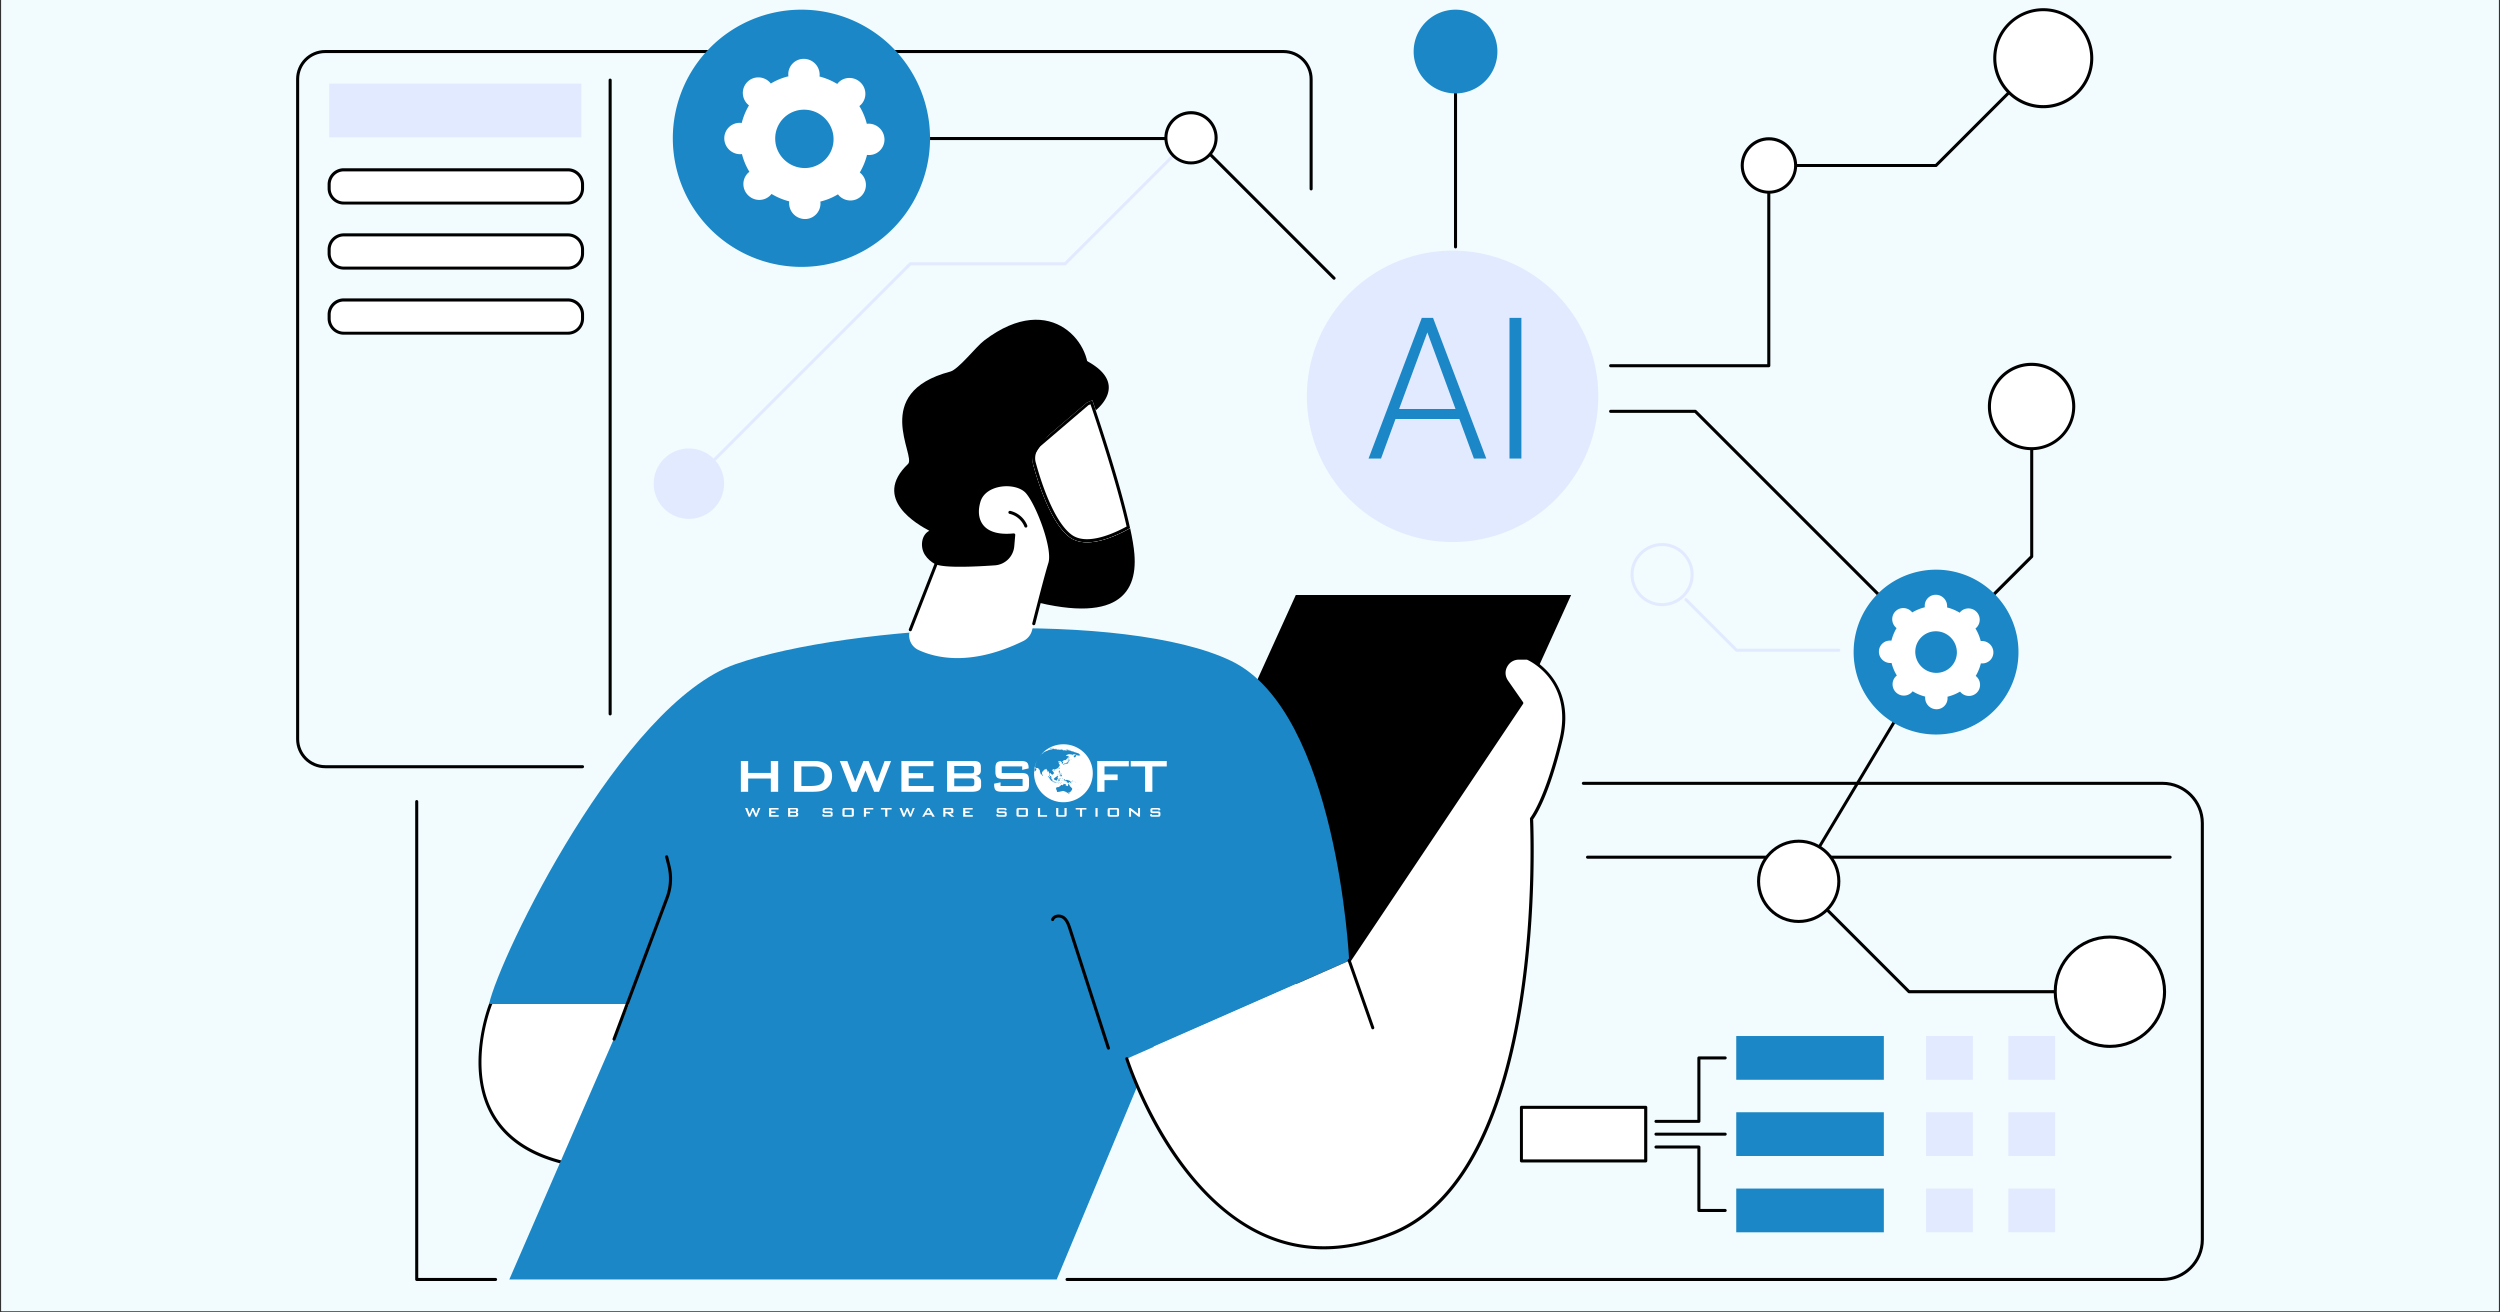 <svg xmlns="http://www.w3.org/2000/svg" width="1200" height="630" version="1.2" viewBox="0 0 900 472.5"><rect x="0" y="0" width="900" height="472.5" fill="#333333" stroke="none"/><defs><clipPath id="a"><path d="M.477 0h899.046v472H.477Zm0 0"/></clipPath><clipPath id="b"><path d="M383 281h410.543v181H383Zm0 0"/></clipPath><clipPath id="c"><path d="M106.52 18H473v259H106.52Zm0 0"/></clipPath><clipPath id="d"><path d="M268 290h6v4.164h-6Zm0 0"/></clipPath><clipPath id="e"><path d="M276 290h5v4.164h-5Zm0 0"/></clipPath><clipPath id="f"><path d="M283 290h5v4.164h-5Zm0 0"/></clipPath><clipPath id="g"><path d="M296 290h4v4.164h-4Zm0 0"/></clipPath><clipPath id="h"><path d="M303 290h5v4.164h-5Zm0 0"/></clipPath><clipPath id="i"><path d="M311 290h4v4.164h-4Zm0 0"/></clipPath><clipPath id="j"><path d="M317 290h4v4.164h-4Zm0 0"/></clipPath><clipPath id="k"><path d="M323 290h7v4.164h-7Zm0 0"/></clipPath><clipPath id="l"><path d="M331 290h6v4.164h-6Zm0 0"/></clipPath><clipPath id="m"><path d="M339 290h5v4.164h-5Zm0 0"/></clipPath><clipPath id="n"><path d="M346 290h5v4.164h-5Zm0 0"/></clipPath><clipPath id="o"><path d="M358 290h5v4.164h-5Zm0 0"/></clipPath><clipPath id="p"><path d="M365 290h6v4.164h-6Zm0 0"/></clipPath><clipPath id="q"><path d="M373 290h4v4.164h-4Zm0 0"/></clipPath><clipPath id="r"><path d="M380 290h4v4.164h-4Zm0 0"/></clipPath><clipPath id="s"><path d="M387 290h5v4.164h-5Zm0 0"/></clipPath><clipPath id="t"><path d="M394 290h2v4.164h-2Zm0 0"/></clipPath><clipPath id="u"><path d="M398 290h5v4.164h-5Zm0 0"/></clipPath><clipPath id="v"><path d="M406 290h5v4.164h-5Zm0 0"/></clipPath><clipPath id="w"><path d="M414 290h4v4.164h-4Zm0 0"/></clipPath><clipPath id="x"><path d="M266.684 273H281v13h-14.316Zm0 0"/></clipPath><clipPath id="y"><path d="M407 273h13.273v13H407Zm0 0"/></clipPath><clipPath id="z"><path d="M372 267.945h22V289h-22Zm0 0"/></clipPath></defs><g clip-path="url(#a)"><path d="M.477 0h899.046v472H.477Zm0 0" style="stroke:none;fill-rule:nonzero;fill:#fff;fill-opacity:1"/><path d="M.477 0h899.046v472H.477Zm0 0" style="stroke:none;fill-rule:nonzero;fill:#f2fcfe;fill-opacity:1"/></g><path d="M547.7 398.66h44.745v19.305H547.7Zm0 0" style="stroke:none;fill-rule:nonzero;fill:#fff;fill-opacity:1"/><path d="M592.473 418.492h-44.746c-.301 0-.551-.254-.551-.55v-19.31c0-.3.25-.55.55-.55h44.747c.3 0 .55.25.55.55v19.31c0 .296-.25.55-.55.55m-44.223-1.101h43.645v-18.207H548.25Zm0 0" style="stroke:none;fill-rule:nonzero;fill:#000;fill-opacity:1"/><path d="M625.047 372.969h53.137v15.75h-53.137ZM625.047 400.41h53.137v15.75h-53.137ZM625.047 427.879h53.137v15.75h-53.137Zm0 0" style="stroke:none;fill-rule:nonzero;fill:#1b87c6;fill-opacity:1"/><path d="M693.383 372.969h16.851v15.75h-16.851ZM693.383 400.41h16.851v15.75h-16.851ZM693.383 427.879h16.851v15.75h-16.851ZM723.004 372.969h16.851v15.75h-16.851ZM723.004 400.41h16.851v15.75h-16.851ZM723.004 427.879h16.851v15.75h-16.851Zm0 0" style="stroke:none;fill-rule:nonzero;fill:#e2eaff;fill-opacity:1"/><path d="M611.602 404.242h-15.45c-.3 0-.55-.25-.55-.55s.25-.551.55-.551h14.899v-22.286c0-.3.25-.55.55-.55h9.465c.301 0 .551.25.551.55s-.25.551-.55.551h-8.915v22.285c0 .301-.25.551-.55.551M621.066 436.32h-9.464c-.301 0-.551-.25-.551-.55v-22.286h-14.899c-.3 0-.55-.254-.55-.554 0-.297.25-.551.55-.551h15.45c.3 0 .55.254.55.55v22.29h8.914c.301 0 .551.25.551.55s-.25.551-.55.551M621.066 408.852h-24.914c-.3 0-.55-.25-.55-.551s.25-.551.55-.551h24.914c.301 0 .551.25.551.55 0 .302-.25.552-.55.552M178.414 461.16H150.02c-.301 0-.551-.254-.551-.55V288.558c0-.301.25-.551.55-.551s.551.25.551.55v171.497h27.844c.3 0 .55.254.55.554 0 .297-.25.551-.55.551m0 0" style="stroke:none;fill-rule:nonzero;fill:#000;fill-opacity:1"/><g clip-path="url(#b)"><path d="M778.516 461.16H384.14c-.301 0-.551-.254-.551-.55 0-.301.25-.555.55-.555h394.376c7.59 0 13.773-6.184 13.773-13.77V296.32c0-7.586-6.184-13.77-13.773-13.77H570.012c-.301 0-.551-.25-.551-.55s.25-.55.55-.55h208.505c8.214 0 14.875 6.683 14.875 14.87v149.965c0 8.188-6.684 14.875-14.875 14.875m0 0" style="stroke:none;fill-rule:nonzero;fill:#000;fill-opacity:1"/></g><path d="M781.246 309.14H571.512c-.301 0-.551-.25-.551-.55s.25-.55.55-.55h209.735c.3 0 .55.25.55.55s-.25.55-.55.55m0 0" style="stroke:none;fill-rule:nonzero;fill:#000;fill-opacity:1"/><path d="M176.637 361.45s-21.688 53.359 37.633 58.968l33.48-69.086-57.645-9.512Zm0 0" style="stroke:none;fill-rule:nonzero;fill:#fff;fill-opacity:1"/><path d="M214.27 420.969h-.051c-18.028-1.703-30.446-7.989-36.906-18.653-10.567-17.453-1.278-40.84-1.18-41.066.027-.027.027-.074.05-.102l13.473-19.628a.52.52 0 0 1 .551-.227l57.64 9.516a.5.5 0 0 1 .403.3.59.59 0 0 1 0 .5l-33.504 69.059a.53.53 0 0 1-.476.3m-37.16-59.27c-.5 1.254-8.938 23.465 1.128 40.04 6.235 10.265 18.23 16.35 35.68 18.077l32.98-68.082-56.566-9.34ZM502.055 354.215h-99.11l63.551-140.024h99.11Zm0 0" style="stroke:none;fill-rule:nonzero;fill:#000;fill-opacity:1"/><path d="M183.348 460.61H380.41l34.98-83.91 70.313-30.876s-4.234-89.465-42.418-107.87c-38.187-18.403-137.445-13.173-178.46 1.128-41.016 14.297-84.985 105.316-88.766 122.367h50.382Zm0 0" style="stroke:none;fill-rule:nonzero;fill:#1b87c6;fill-opacity:1"/><path d="M221.055 374.621c-.075 0-.125 0-.2-.027a.554.554 0 0 1-.324-.7l19.078-50.855c1.38-3.656 1.578-7.586.63-11.367l-.778-3.082a.55.55 0 0 1 .398-.676c.301-.074.602.102.676.402l.778 3.079a19.93 19.93 0 0 1-.649 12.02l-19.082 50.855c-.074.226-.3.351-.527.351M399.016 377.852a.57.57 0 0 1-.528-.375l-13.87-42.997c-.5-1.55-1.005-2.902-2.055-3.703-.575-.425-1.426-.578-2.13-.375-.351.098-.773.325-.976.825a.55.55 0 0 1-.7.324.56.56 0 0 1-.327-.7c.277-.726.879-1.253 1.703-1.476 1.027-.3 2.254-.078 3.105.55 1.43 1.075 2.004 2.903 2.453 4.231l13.875 42.992a.57.57 0 0 1-.351.704zm0 0" style="stroke:none;fill-rule:nonzero;fill:#000;fill-opacity:1"/><path d="m405.648 381.133 80.079-35.281 62.097-92.774-5.406-7.762c-2.48-3.558.074-8.39 4.383-8.39h3.004s17.402 7.488 12.093 29.449c-5.308 21.934-10.593 28.395-10.593 28.395s6.437 125.675-49.551 149.035c-67.633 28.195-96.106-62.672-96.106-62.672m0 0" style="stroke:none;fill-rule:nonzero;fill:#fff;fill-opacity:1"/><path d="M476.586 449.766c-7.836 0-15.399-1.68-22.586-5.036-17.55-8.187-29.895-24.988-37.184-37.656-7.863-13.699-11.64-25.644-11.691-25.77a.56.56 0 0 1 .348-.699c.3-.101.601.075.703.352.148.473 15.172 47.348 48.277 62.773 14.422 6.711 30.274 6.56 47.098-.449 12.644-5.285 23.113-16.328 31.074-32.879 6.41-13.27 11.246-30.097 14.375-49.98 5.332-33.902 3.781-65.328 3.781-65.652 0-.125.051-.278.125-.375.051-.079 5.282-6.66 10.492-28.172 4.957-20.582-10.168-28.07-11.695-28.746h-2.879c-1.828 0-3.406.953-4.258 2.582-.851 1.601-.726 3.453.329 4.957l5.406 7.761a.57.57 0 0 1 0 .625l-62.098 92.774a.56.56 0 0 1-.926-.625l61.899-92.45-5.184-7.46c-1.277-1.828-1.43-4.106-.375-6.086 1.024-1.977 2.977-3.153 5.23-3.153h3.008c.075 0 .149.024.223.047.176.078 17.781 7.938 12.422 30.074-4.86 20.157-9.691 27.27-10.566 28.446.125 2.781 1.3 33.101-3.809 65.68-3.129 19.98-8.012 36.91-14.445 50.28-8.114 16.774-18.758 28.02-31.653 33.403-8.812 3.606-17.277 5.434-25.441 5.434m0 0" style="stroke:none;fill-rule:nonzero;fill:#000;fill-opacity:1"/><path d="M494.215 370.563a.56.56 0 0 1-.524-.375L485.2 346a.56.56 0 0 1 .328-.7.55.55 0 0 1 .7.325l8.488 24.188a.557.557 0 0 1-.324.703c-.075.023-.125.046-.176.046M352.79 162.156s18.355-41.691 36.46-33.226c19.328 9.015 4.43 19.43 4.43 19.43s7.035 8.19-8.512 10.968c-3.332.602-14.625 9.692-17.906 10.067-11.992 1.351-14.473-7.239-14.473-7.239m0 0" style="stroke:none;fill-rule:nonzero;fill:#000;fill-opacity:1"/><path d="M408.379 199.418c-.2-2.504-.75-5.711-1.527-9.266-6.36 3.555-16.028 7.536-21.786 3.23-9.113-6.859-14.324-30.874-14.324-30.874l20.535-17.551-39.59 17.152s-23.035 41.063 13.122 52.356c36.132 11.242 44.847.203 43.57-15.047m0 0" style="stroke:none;fill-rule:nonzero;fill:#000;fill-opacity:1"/><path d="M385.066 193.36c5.735 4.304 15.399.324 21.786-3.231-3.93-18.106-13.598-46.05-13.598-46.05l-1.953.85L374 159.704a6.87 6.87 0 0 0-2.18 7.035c1.93 7.215 6.535 21.586 13.246 26.621m0 0" style="stroke:none;fill-rule:nonzero;fill:#fff;fill-opacity:1"/><path d="M392.578 145.555c1.805 5.308 9.492 28.222 12.996 43.996-4.031 2.18-9.539 4.558-14.246 4.558-2.254 0-4.156-.55-5.61-1.652-6.585-4.957-11.195-19.86-12.87-26.016a5.84 5.84 0 0 1 1.828-5.91l17.176-14.676Zm.652-1.477-1.953.852-17.304 14.773a6.86 6.86 0 0 0-2.176 7.035c1.953 7.239 6.558 21.586 13.27 26.621 1.777 1.352 3.956 1.875 6.261 1.875 5.156 0 11.117-2.652 15.5-5.105-3.906-18.082-13.598-46.05-13.598-46.05m0 0" style="stroke:none;fill-rule:nonzero;fill:#000;fill-opacity:1"/><path d="M354.316 122.57c-3.054 2.328-9.238 10.418-12.27 11.22-28.792 7.608-12.144 30.37-15.148 33.226-13.27 12.62 3.73 21.96 7.664 24.062-2.957 1.504-3.382 5.91-1.578 8.692 1.801 2.8 5.059 4.253 8.239 5.207 4.906 1.453 10.066 2.027 15.172 1.828 3.156-.125 6.46-.602 8.94-2.555 3.056-2.402 4.134-6.512 4.759-10.34 1.328-8.238 1.328-16.726-.051-24.965-.602-3.605 20.484-29.324 21.383-32.855 2.832-11.117-12.492-32.274-37.11-13.52m0 0" style="stroke:none;fill-rule:nonzero;fill:#000;fill-opacity:1"/><path d="M330.605 233.973c6.31 2.953 19.032 5.957 37.786-3.207a5.96 5.96 0 0 0 3.156-3.907c1.476-5.882 5.055-19.832 6.383-24.035 1.703-5.36-4.43-21.336-8.188-25.668-3.754-4.332-15.222-3.605-17.277 3.18s.953 13.398 12.469 12.195l-.348 4.008a7.02 7.02 0 0 1-6.488 6.383c-6.934.476-17.801.976-20.98-.3l-9.442 24.089a5.75 5.75 0 0 0 2.93 7.262m0 0" style="stroke:none;fill-rule:nonzero;fill:#fff;fill-opacity:1"/><path d="M327.7 227.262c-.075 0-.126 0-.2-.051a.547.547 0 0 1-.3-.727l9.44-24.086a.5.5 0 0 1 .301-.3c.125-.051.301-.051.426 0 2.328.949 9.688 1.05 20.73.273 3.18-.226 5.684-2.68 5.962-5.883l.3-3.355c-6.46.523-9.64-1.528-11.144-3.356-1.953-2.379-2.402-5.785-1.25-9.59.902-2.98 3.605-5.16 7.437-5.96 4.254-.903 8.711.152 10.79 2.578 3.632 4.207 10.144 20.433 8.288 26.218-1.175 3.707-4.128 15.125-5.785 21.633a.553.553 0 0 1-.675.403.55.55 0 0 1-.399-.676c1.652-6.512 4.606-17.953 5.785-21.684 1.625-5.086-4.285-20.762-8.062-25.14-1.828-2.106-5.91-3.032-9.742-2.23-3.407.726-5.809 2.628-6.61 5.206-1.055 3.457-.676 6.488 1.051 8.59 2.004 2.43 5.758 3.43 10.84 2.906.176-.027.328.051.453.149a.5.5 0 0 1 .148.453l-.347 4.004a7.525 7.525 0 0 1-6.989 6.886c-7.535.528-17.05.903-20.707-.175l-9.238 23.613c-.078.148-.3.3-.504.3m0 0" style="stroke:none;fill-rule:nonzero;fill:#000;fill-opacity:1"/><path d="M369.293 189.926a.52.52 0 0 1-.504-.348c-.875-2.254-2.976-4.058-5.332-4.582a.564.564 0 0 1-.426-.652.56.56 0 0 1 .653-.426c2.753.625 5.105 2.629 6.132 5.258a.58.58 0 0 1-.3.726c-.075 0-.149.024-.223.024m0 0" style="stroke:none;fill-rule:nonzero;fill:#000;fill-opacity:1"/><path d="M560.027 105.582a52.4 52.4 0 0 1 11.371 17.016 53 53 0 0 1 1.735 4.847q.751 2.466 1.25 4.996a52 52 0 0 1 1.008 10.235 52.159 52.159 0 0 1-1.008 10.234 51 51 0 0 1-1.25 4.992 52.642 52.642 0 0 1-3.934 9.5 52.581 52.581 0 0 1-12.984 15.824 53 53 0 0 1-4.137 3.067 52 52 0 0 1-4.414 2.644 51 51 0 0 1-4.656 2.204 52.166 52.166 0 0 1-9.84 2.984 53 53 0 0 1-5.09.758 53 53 0 0 1-5.144.25c-1.72 0-3.43-.082-5.141-.25a53 53 0 0 1-5.094-.758 52.4 52.4 0 0 1-14.492-5.184 52.581 52.581 0 0 1-15.824-12.984 52 52 0 0 1-3.067-4.137 53 53 0 0 1-2.644-4.414 51 51 0 0 1-2.203-4.656 53 53 0 0 1-1.735-4.848c-.5-1.64-.914-3.308-1.25-4.992a53 53 0 0 1-.757-5.094 53 53 0 0 1-.25-5.14q-.001-2.58.25-5.14a52 52 0 0 1 .757-5.095 52.4 52.4 0 0 1 5.184-14.492 52.6 52.6 0 0 1 5.715-8.55 52.4 52.4 0 0 1 11.406-10.34 54 54 0 0 1 4.414-2.649 52.987 52.987 0 0 1 9.504-3.934c1.64-.5 3.309-.917 4.992-1.25a52 52 0 0 1 10.235-1.007q2.576-.001 5.14.25a52 52 0 0 1 5.094.758q2.526.499 4.992 1.25a51 51 0 0 1 4.848 1.734 52 52 0 0 1 9.07 4.848 52 52 0 0 1 4.133 3.066 52 52 0 0 1 3.816 3.457m0 0" style="stroke:none;fill-rule:nonzero;fill:#e2eaff;fill-opacity:1"/><path d="M525.363 150.84H502.38l-5.207 14.222h-4.485l19.157-50.628h4.054l19.157 50.629h-4.457Zm-21.683-3.606h20.308l-10.14-27.57ZM543.418 114.434h4.281v50.629h-4.281Zm0 0" style="stroke:none;fill-rule:nonzero;fill:#1b87c6;fill-opacity:1"/><path d="M636.766 132.21h-56.938c-.3 0-.55-.25-.55-.55s.25-.55.55-.55h56.387V59.593c0-.301.25-.551.55-.551h59.946l38.488-38.484c.227-.227.574-.227.778 0 .222.222.222.574 0 .773L697.34 59.969a.57.57 0 0 1-.403.152h-59.62v71.512c0 .328-.25.578-.551.578m0 0" style="stroke:none;fill-rule:nonzero;fill:#000;fill-opacity:1"/><path d="M638.496 50.078a9.553 9.553 0 0 1 3.488 1.375 9.528 9.528 0 0 1 2.7 2.61q.538.778.918 1.644.374.872.578 1.797.198.926.215 1.871a9.5 9.5 0 0 1-.153 1.879 9.7 9.7 0 0 1-1.375 3.492q-.516.791-1.172 1.477a9.7 9.7 0 0 1-3.086 2.136 10 10 0 0 1-1.793.579 9.7 9.7 0 0 1-1.87.214 9.5 9.5 0 0 1-1.88-.152 9.7 9.7 0 0 1-3.492-1.375 9.7 9.7 0 0 1-1.476-1.172 9.5 9.5 0 0 1-1.22-1.437 9.6 9.6 0 0 1-1.043-9.004 9.6 9.6 0 0 1 2.032-3.157q.658-.68 1.438-1.218a10 10 0 0 1 1.644-.918 9.7 9.7 0 0 1 1.797-.578 9.7 9.7 0 0 1 3.75-.063m0 0" style="stroke:none;fill-rule:nonzero;fill:#fff;fill-opacity:1"/><path d="M636.816 69.734c-5.609 0-10.164-4.554-10.164-10.164s4.555-10.168 10.164-10.168c5.61 0 10.168 4.559 10.168 10.168-.027 5.61-4.582 10.164-10.168 10.164m0-19.203c-4.98 0-9.062 4.055-9.062 9.063 0 4.984 4.055 9.066 9.062 9.066 4.985 0 9.067-4.058 9.067-9.066-.028-5.008-4.082-9.063-9.067-9.063m0 0" style="stroke:none;fill-rule:nonzero;fill:#000;fill-opacity:1"/><path d="M739.637 4.012a17.25 17.25 0 0 1 6.195 2.828q.696.498 1.34 1.066a17.7 17.7 0 0 1 2.332 2.504 17.3 17.3 0 0 1 1.797 2.91 16.852 16.852 0 0 1 1.195 3.207 17.3 17.3 0 0 1 .574 5.09q-.034.856-.144 1.707a17.192 17.192 0 0 1-.79 3.328 17 17 0 0 1-.632 1.59q-.357.78-.785 1.524c-.29.492-.598.972-.934 1.437-.336.461-.691.91-1.07 1.336q-.564.646-1.192 1.227-.627.584-1.312 1.105-.679.522-1.41.973a17.44 17.44 0 0 1-16.422 1.027 17.396 17.396 0 0 1-2.957-1.719 17 17 0 0 1-1.34-1.066 17.631 17.631 0 0 1-2.332-2.504 17.553 17.553 0 0 1-2.473-4.484 16 16 0 0 1-.52-1.633 17.3 17.3 0 0 1-.425-6.797 17.192 17.192 0 0 1 .785-3.328c.184-.543.395-1.07.633-1.59a18.031 18.031 0 0 1 1.719-2.96c.336-.462.691-.911 1.07-1.337a17 17 0 0 1 2.504-2.332q.679-.522 1.41-.973a17.44 17.44 0 0 1 13.184-2.136m0 0" style="stroke:none;fill-rule:nonzero;fill:#fff;fill-opacity:1"/><path d="M735.574 38.96c-9.941 0-18.004-8.085-18.004-18.003 0-9.914 8.09-18.004 18.004-18.004 9.942 0 18.004 8.09 18.004 18.004 0 9.918-8.062 18.004-18.004 18.004m0-34.929c-9.316 0-16.902 7.586-16.902 16.903s7.586 16.902 16.902 16.902 16.903-7.586 16.903-16.902S744.914 4.03 735.574 4.03M696.988 235.3a.6.6 0 0 1-.402-.152l-86.512-86.511h-30.246c-.3 0-.55-.25-.55-.551 0-.3.25-.55.55-.55h30.473c.148 0 .273.05.398.148l86.29 86.289 33.878-33.88v-54.511c0-.3.25-.55.551-.55.3 0 .55.25.55.55v54.762c0 .148-.05.273-.152.402l-34.43 34.43a.7.7 0 0 1-.398.125m0 0" style="stroke:none;fill-rule:nonzero;fill:#000;fill-opacity:1"/><path d="M742.078 135.605a15 15 0 0 1 1.89 2.301q.828 1.24 1.403 2.621.57 1.383.863 2.848a15.4 15.4 0 0 1 0 5.922 15.3 15.3 0 0 1-.863 2.844 15.4 15.4 0 0 1-1.402 2.625 15.21 15.21 0 0 1-9.657 6.453 15.37 15.37 0 0 1-5.922 0 15.4 15.4 0 0 1-2.847-.864 15.245 15.245 0 0 1-4.922-3.29 15.4 15.4 0 0 1-1.887-2.3 15 15 0 0 1-1.402-2.624 15 15 0 0 1-.863-2.844 15.1 15.1 0 0 1 0-5.922 15.15 15.15 0 0 1 4.152-7.77 15.2 15.2 0 0 1 2.297-1.886 15.149 15.149 0 0 1 5.473-2.266 15.1 15.1 0 0 1 5.918 0c.98.195 1.93.48 2.847.863q1.383.57 2.625 1.403c.828.55 1.594 1.183 2.297 1.886m0 0" style="stroke:none;fill-rule:nonzero;fill:#fff;fill-opacity:1"/><path d="M731.367 162.059c-8.664 0-15.726-7.063-15.726-15.727s7.062-15.723 15.726-15.723 15.727 7.059 15.727 15.723c-.028 8.691-7.063 15.727-15.727 15.727m0-30.325c-8.062 0-14.62 6.563-14.62 14.625s6.558 14.621 14.62 14.621c8.063 0 14.625-6.558 14.625-14.62-.027-8.067-6.562-14.626-14.625-14.626M744.512 357.57h-57.239a.6.6 0 0 1-.402-.152l-39.738-39.738a.53.53 0 0 1-.074-.676l49.453-82.531c.152-.25.5-.352.75-.2.254.149.351.5.203.75L648.21 317.18l39.262 39.261h57.015c.301 0 .551.25.551.551a.53.53 0 0 1-.527.578m0 0" style="stroke:none;fill-rule:nonzero;fill:#000;fill-opacity:1"/><path d="M779.242 357.02a20 20 0 0 1-.375 3.835 20.6 20.6 0 0 1-1.12 3.696 19.8 19.8 0 0 1-1.821 3.402 20 20 0 0 1-1.149 1.55c-.41.497-.843.977-1.297 1.43q-.684.687-1.433 1.297a19.4 19.4 0 0 1-4.953 2.97 19.34 19.34 0 0 1-3.691 1.121c-.633.124-1.27.222-1.91.284a20 20 0 0 1-3.86 0 19.76 19.76 0 0 1-9.004-3.222 19 19 0 0 1-1.55-1.153q-.75-.61-1.434-1.296a21 21 0 0 1-1.297-1.43 20 20 0 0 1-2.145-3.207c-.3-.57-.578-1.152-.824-1.746a20 20 0 0 1-.652-1.82 19.394 19.394 0 0 1-.75-3.785 19.8 19.8 0 0 1 .75-7.641q.282-.926.652-1.82.37-.89.824-1.747.457-.848.996-1.656.534-.801 1.149-1.55.616-.745 1.297-1.43.684-.687 1.433-1.297a19.4 19.4 0 0 1 4.953-2.97 19.34 19.34 0 0 1 3.691-1.121q.95-.186 1.91-.284a20 20 0 0 1 3.86 0q.961.098 1.91.285a19.3 19.3 0 0 1 3.692 1.12c.597.247 1.176.52 1.746.825q.854.459 1.656.992c.535.36 1.055.743 1.55 1.153q.75.61 1.434 1.297.681.685 1.297 1.43c.407.5.793 1.015 1.149 1.55q.54.809.992 1.656.458.856.828 1.746c.246.598.465 1.204.649 1.82q.28.927.472 1.876.188.943.281 1.91.094.961.094 1.93m0 0" style="stroke:none;fill-rule:nonzero;fill:#fff;fill-opacity:1"/><path d="M759.563 377.25c-11.168 0-20.231-9.09-20.231-20.23 0-11.168 9.086-20.235 20.23-20.235 11.168 0 20.231 9.09 20.231 20.235 0 11.164-9.09 20.23-20.23 20.23m0-39.363c-10.543 0-19.13 8.59-19.13 19.133 0 10.539 8.587 19.128 19.13 19.128s19.128-8.59 19.128-19.128c0-10.543-8.586-19.133-19.129-19.133m0 0" style="stroke:none;fill-rule:nonzero;fill:#000;fill-opacity:1"/><path d="M661.98 317.281q.002 1.42-.277 2.817c-.183.93-.457 1.836-.82 2.71a14.5 14.5 0 0 1-3.133 4.688 14.4 14.4 0 0 1-7.398 3.953c-.93.188-1.868.278-2.817.278s-1.89-.09-2.82-.278a14.4 14.4 0 0 1-5.207-2.156 14.42 14.42 0 0 1-6.145-9.195 14.5 14.5 0 0 1-.277-2.817q.001-1.424.277-2.82a14.6 14.6 0 0 1 2.157-5.207 14.422 14.422 0 0 1 3.988-3.988 14.358 14.358 0 0 1 5.207-2.156q1.395-.277 2.82-.278a14.5 14.5 0 0 1 5.528 1.098 14.4 14.4 0 0 1 4.687 3.132q1.007 1.008 1.797 2.192.791 1.183 1.336 2.496.545 1.317.82 2.71c.188.93.277 1.872.277 2.821m0 0" style="stroke:none;fill-rule:nonzero;fill:#fff;fill-opacity:1"/><path d="M647.535 332.277c-8.265 0-15-6.734-15-14.996 0-8.265 6.735-15 15-15 8.262 0 14.996 6.735 14.996 15 0 8.262-6.734 14.996-14.996 14.996m0-28.894c-7.664 0-13.898 6.234-13.898 13.898 0 7.66 6.234 13.895 13.898 13.895 7.66 0 13.895-6.235 13.895-13.895 0-7.664-6.235-13.898-13.895-13.898m0 0" style="stroke:none;fill-rule:nonzero;fill:#000;fill-opacity:1"/><path d="M717.96 213.77q1.031 1.03 1.958 2.16.926 1.126 1.734 2.336.811 1.211 1.496 2.5.685 1.284 1.247 2.632a29.7 29.7 0 0 1 2.257 11.356c0 .969-.047 1.941-.144 2.906q-.14 1.453-.426 2.883a29.738 29.738 0 0 1-1.687 5.566 30 30 0 0 1-4.477 7.47 30 30 0 0 1-4.113 4.112 29.903 29.903 0 0 1-7.469 4.477c-.899.371-1.813.695-2.742.98q-1.395.422-2.824.707a30 30 0 0 1-5.79.57 29.806 29.806 0 0 1-5.79-.57 29.738 29.738 0 0 1-5.566-1.687 29.903 29.903 0 0 1-7.469-4.477 30 30 0 0 1-4.112-4.113 29.7 29.7 0 0 1-5.457-10.21 29.817 29.817 0 0 1-1.137-5.707 30 30 0 0 1 0-5.817 30 30 0 0 1 2.117-8.446q.556-1.345 1.246-2.632a30 30 0 0 1 3.231-4.836 30 30 0 0 1 4.113-4.114 29 29 0 0 1 2.34-1.734c.805-.539 1.64-1.039 2.496-1.496q1.285-.69 2.633-1.246a29.74 29.74 0 0 1 14.262-2.117 29.8 29.8 0 0 1 11.082 3.363 30 30 0 0 1 4.836 3.23q1.124.928 2.156 1.954m0 0" style="stroke:none;fill-rule:nonzero;fill:#1b87c6;fill-opacity:1"/><path d="M701.121 251.324c0-.176-.027-.324-.027-.5a16.9 16.9 0 0 0 4.531-1.851c.102.125.203.25.328.375 1.578 1.578 4.129 1.601 5.707.023 1.555-1.55 1.555-4.105-.023-5.707-.125-.125-.25-.226-.375-.328a16.5 16.5 0 0 0 1.851-4.531c.153.023.324.023.5.023a3.954 3.954 0 0 0 4.008-4.004 4.11 4.11 0 0 0-4.058-4.058c-.172 0-.325 0-.5.027a15.8 15.8 0 0 0-1.903-4.535c.125-.098.25-.2.375-.324 1.555-1.551 1.555-4.106-.023-5.707-1.578-1.579-4.133-1.606-5.711-.028-.125.125-.223.25-.324.375a16.5 16.5 0 0 0-4.532-1.902c.024-.149.024-.324.024-.5a4.1 4.1 0 0 0-4.055-4.055 3.954 3.954 0 0 0-4.008 4.004c0 .176.024.328.024.5a16.8 16.8 0 0 0-4.532 1.856c-.097-.125-.199-.25-.324-.375-1.578-1.579-4.133-1.606-5.71-.028-1.552 1.555-1.552 4.106.027 5.711.125.125.25.223.375.324a16.4 16.4 0 0 0-1.852 4.532c-.152-.024-.328-.024-.504-.024a3.95 3.95 0 0 0-4.004 4.008 4.1 4.1 0 0 0 4.055 4.055c.176 0 .324 0 .5-.024a15.9 15.9 0 0 0 1.906 4.531c-.129.098-.254.2-.379.325-1.55 1.554-1.55 4.105.028 5.71 1.578 1.579 4.129 1.602 5.707.024.125-.125.226-.25.328-.375a16.4 16.4 0 0 0 4.531 1.902c-.027.153-.027.325-.027.5a4.11 4.11 0 0 0 4.058 4.059 3.96 3.96 0 0 0 4.008-4.008M689.5 234.7a7.374 7.374 0 0 1 7.438-7.437c4.132.023 7.511 3.406 7.539 7.535a7.376 7.376 0 0 1-7.438 7.437c-4.133-.023-7.512-3.406-7.539-7.535m0 0" style="stroke:none;fill-rule:nonzero;fill:#fff;fill-opacity:1"/><g clip-path="url(#c)"><path d="M209.688 276.566H117.09c-5.785 0-10.492-4.71-10.492-10.492V28.496c0-5.785 4.707-10.492 10.492-10.492h344.973c5.785 0 10.492 4.707 10.492 10.492v39.512c0 .3-.25.55-.551.55-.3 0-.55-.25-.55-.55V28.496c0-5.183-4.208-9.39-9.392-9.39H117.09c-5.184 0-9.39 4.206-9.39 9.39v237.578c0 5.184 4.206 9.39 9.39 9.39h92.625c.297 0 .55.25.55.552-.027.296-.253.55-.577.55m0 0" style="stroke:none;fill-rule:nonzero;fill:#000;fill-opacity:1"/></g><path d="M219.652 257.559c-.3 0-.55-.25-.55-.551V28.848c0-.301.25-.551.55-.551s.551.25.551.55v228.137a.56.56 0 0 1-.55.575m0 0" style="stroke:none;fill-rule:nonzero;fill:#000;fill-opacity:1"/><path d="M209.273 49.45h-90.77V30.093h90.77Zm0 0" style="stroke:none;fill-rule:nonzero;fill:#e2eaff;fill-opacity:1"/><path d="M123.75 73.09h80.703a5.26 5.26 0 0 0 5.262-5.258v-1.453a5.26 5.26 0 0 0-5.262-5.258H123.75a5.26 5.26 0 0 0-5.258 5.258v1.453a5.257 5.257 0 0 0 5.258 5.258m0 0" style="stroke:none;fill-rule:nonzero;fill:#fff;fill-opacity:1"/><path d="M204.453 73.64H123.75a5.81 5.81 0 0 1-5.809-5.808v-1.453a5.815 5.815 0 0 1 5.809-5.809h80.703a5.816 5.816 0 0 1 5.813 5.809v1.453a5.813 5.813 0 0 1-5.813 5.809M123.75 61.7c-2.578 0-4.707 2.1-4.707 4.706v1.453c0 2.579 2.105 4.707 4.707 4.707h80.703c2.582 0 4.711-2.105 4.711-4.707v-1.453a4.72 4.72 0 0 0-4.71-4.707Zm0 0" style="stroke:none;fill-rule:nonzero;fill:#000;fill-opacity:1"/><path d="M123.75 96.504h80.703a5.26 5.26 0 0 0 5.262-5.258v-1.43a5.26 5.26 0 0 0-5.262-5.257H123.75a5.26 5.26 0 0 0-5.258 5.257v1.454c0 2.906 2.356 5.234 5.258 5.234m0 0" style="stroke:none;fill-rule:nonzero;fill:#fff;fill-opacity:1"/><path d="M204.453 97.055H123.75a5.815 5.815 0 0 1-5.809-5.809v-1.43a5.815 5.815 0 0 1 5.809-5.808h80.703a5.816 5.816 0 0 1 5.813 5.808v1.454c0 3.207-2.606 5.785-5.813 5.785M123.75 85.109c-2.578 0-4.707 2.106-4.707 4.707v1.454c0 2.578 2.105 4.707 4.707 4.707h80.703c2.582 0 4.711-2.102 4.711-4.707v-1.454a4.72 4.72 0 0 0-4.71-4.707Zm0 0" style="stroke:none;fill-rule:nonzero;fill:#000;fill-opacity:1"/><path d="M123.75 119.941h80.703a5.26 5.26 0 0 0 5.262-5.257v-1.454a5.26 5.26 0 0 0-5.262-5.257H123.75a5.257 5.257 0 0 0-5.258 5.257v1.454a5.26 5.26 0 0 0 5.258 5.257m0 0" style="stroke:none;fill-rule:nonzero;fill:#fff;fill-opacity:1"/><path d="M204.453 120.492H123.75a5.815 5.815 0 0 1-5.809-5.808v-1.454a5.81 5.81 0 0 1 5.809-5.808h80.703a5.813 5.813 0 0 1 5.813 5.808v1.454a5.816 5.816 0 0 1-5.813 5.808m-80.703-11.945c-2.578 0-4.707 2.105-4.707 4.707v1.453c0 2.578 2.105 4.707 4.707 4.707h80.703c2.582 0 4.711-2.102 4.711-4.707v-1.453a4.72 4.72 0 0 0-4.71-4.707Zm0 0" style="stroke:none;fill-rule:nonzero;fill:#000;fill-opacity:1"/><path d="M598.355 218.223c-6.257 0-11.367-5.11-11.367-11.368 0-6.261 5.11-11.37 11.367-11.37 6.262 0 11.368 5.109 11.368 11.37 0 6.258-5.106 11.368-11.368 11.368m0-21.637c-5.66 0-10.265 4.61-10.265 10.27 0 5.656 4.605 10.265 10.265 10.265s10.266-4.61 10.266-10.266c0-5.66-4.605-10.27-10.266-10.27m0 0" style="stroke:none;fill-rule:nonzero;fill:#e2eaff;fill-opacity:1"/><path d="M661.98 234.625h-36.808a.6.6 0 0 1-.399-.152L606.57 216.27c-.226-.227-.226-.579 0-.778.223-.226.575-.226.774 0l18.031 18.028h36.582c.3 0 .55.253.55.55 0 .301-.226.555-.527.555m0 0" style="stroke:none;fill-rule:nonzero;fill:#e2eaff;fill-opacity:1"/><path d="M523.988 89.441c-.3 0-.55-.25-.55-.55V18.555c0-.301.25-.551.55-.551s.551.25.551.55v70.337c0 .3-.226.55-.55.55m0 0" style="stroke:none;fill-rule:nonzero;fill:#000;fill-opacity:1"/><path d="M539.063 18.555a15 15 0 0 1-.29 2.941q-.292 1.455-.859 2.828a15 15 0 0 1-1.394 2.606 15 15 0 0 1-6.762 5.55c-.914.38-1.86.665-2.828.86a15.17 15.17 0 0 1-5.883 0 15.2 15.2 0 0 1-5.434-2.25 15.05 15.05 0 0 1-5.55-6.766 15.2 15.2 0 0 1-.86-2.828 15 15 0 0 1-.289-2.941q.001-1.484.29-2.942c.194-.968.48-1.914.858-2.828q.57-1.37 1.391-2.605a15.05 15.05 0 0 1 6.766-5.551 15 15 0 0 1 2.828-.86 15.2 15.2 0 0 1 5.883 0c.968.196 1.914.481 2.828.86q1.37.57 2.605 1.39 1.23.826 2.285 1.876 1.05 1.048 1.872 2.285a15.05 15.05 0 0 1 2.543 8.375m0 0" style="stroke:none;fill-rule:nonzero;fill:#1b87c6;fill-opacity:1"/><path d="M255.035 168.191a.63.63 0 0 1-.402-.148c-.223-.227-.223-.578 0-.777L327.3 94.574a.57.57 0 0 1 .398-.148h55.488l45.2-45.2c.222-.222.574-.222.773 0 .227.227.227.579 0 .778l-45.37 45.371a.56.56 0 0 1-.4.152h-55.464l-72.516 72.516a.56.56 0 0 1-.375.148m0 0" style="stroke:none;fill-rule:nonzero;fill:#e2eaff;fill-opacity:1"/><path d="M259.71 169.273c.317.77.56 1.563.72 2.38q.246 1.219.246 2.468t-.246 2.473a12.7 12.7 0 0 1-.72 2.379 12.804 12.804 0 0 1-2.746 4.11 12.8 12.8 0 0 1-4.112 2.745q-1.15.476-2.375.723-1.225.241-2.473.242-1.248-.001-2.473-.242a13 13 0 0 1-2.375-.723 12.804 12.804 0 0 1-4.113-2.746 12.8 12.8 0 0 1-2.746-4.11 12.7 12.7 0 0 1-.719-2.378 12.5 12.5 0 0 1 0-4.942 12.7 12.7 0 0 1 1.89-4.57 12.6 12.6 0 0 1 1.575-1.918 12.542 12.542 0 0 1 4.113-2.746 12.62 12.62 0 0 1 7.32-.723q1.226.244 2.376.723a12.5 12.5 0 0 1 4.113 2.746 12.6 12.6 0 0 1 1.574 1.918q.692 1.037 1.172 2.191m0 0" style="stroke:none;fill-rule:nonzero;fill:#e2eaff;fill-opacity:1"/><path d="M480.27 100.71a.6.6 0 0 1-.403-.151l-50.129-50.13H287.11a.56.56 0 0 1-.55-.55c0-.3.253-.55.55-.55h142.856c.148 0 .273.05.398.151l50.282 50.278c.226.226.226.578 0 .777a.49.49 0 0 1-.375.176m0 0" style="stroke:none;fill-rule:nonzero;fill:#000;fill-opacity:1"/><path d="M334.813 49.777a46.3 46.3 0 0 1-.891 9.035 46 46 0 0 1-1.106 4.407 45.6 45.6 0 0 1-3.472 8.386 46 46 0 0 1-2.336 3.895 45 45 0 0 1-2.707 3.652 45 45 0 0 1-3.051 3.364 46 46 0 0 1-3.363 3.054 46 46 0 0 1-3.653 2.703 46 46 0 0 1-3.894 2.336 47 47 0 0 1-4.11 1.946 47 47 0 0 1-4.277 1.53c-1.45.438-2.922.806-4.406 1.103a46 46 0 0 1-9.035.89 46.26 46.26 0 0 1-25.719-7.805 45.7 45.7 0 0 1-7.02-5.757 47 47 0 0 1-3.05-3.364 46.7 46.7 0 0 1-5.043-7.547 46.783 46.783 0 0 1-3.473-8.387 46 46 0 0 1-1.102-4.405 46.282 46.282 0 0 1 0-18.066 46 46 0 0 1 2.633-8.684 47 47 0 0 1 1.942-4.11 46.7 46.7 0 0 1 5.043-7.547 47 47 0 0 1 3.05-3.363 45.671 45.671 0 0 1 7.02-5.758 46 46 0 0 1 3.894-2.336 47 47 0 0 1 4.11-1.945 45.964 45.964 0 0 1 8.684-2.633 46.263 46.263 0 0 1 18.066 0c1.484.293 2.957.664 4.406 1.102 1.45.441 2.879.953 4.277 1.53a47 47 0 0 1 4.11 1.946 46 46 0 0 1 3.894 2.336 46 46 0 0 1 3.653 2.703 46 46 0 0 1 3.363 3.055 45 45 0 0 1 3.05 3.363 45 45 0 0 1 2.708 3.653 46 46 0 0 1 2.336 3.894 45.618 45.618 0 0 1 3.473 8.387 46 46 0 0 1 1.773 8.902q.223 2.262.223 4.535m0 0" style="stroke:none;fill-rule:nonzero;fill:#1b87c6;fill-opacity:1"/><path d="M430.86 40.852a9.03 9.03 0 0 1 4.535 2.636q.609.651 1.078 1.407a9.1 9.1 0 0 1 1.343 5.074 9.029 9.029 0 0 1-2.875 6.293 8.7 8.7 0 0 1-1.406 1.074 9 9 0 0 1-1.594.781 9 9 0 0 1-1.71.453 9.3 9.3 0 0 1-1.77.114 9.029 9.029 0 0 1-7.367-4.285 9 9 0 0 1-1.235-3.305 9 9 0 0 1-.113-1.766q.035-.891.238-1.758a9.03 9.03 0 0 1 2.637-4.535 8.94 8.94 0 0 1 3-1.855 9 9 0 0 1 1.715-.453 8.9 8.9 0 0 1 3.523.125m0 0" style="stroke:none;fill-rule:nonzero;fill:#fff;fill-opacity:1"/><path d="M428.762 59.195c-5.285 0-9.59-4.308-9.59-9.59 0-5.285 4.305-9.593 9.59-9.593 5.281 0 9.59 4.308 9.59 9.593 0 5.31-4.309 9.59-9.59 9.59m0-18.054c-4.684 0-8.489 3.804-8.489 8.488s3.805 8.488 8.489 8.488c4.683 0 8.488-3.804 8.488-8.488s-3.805-8.488-8.488-8.488m0 0" style="stroke:none;fill-rule:nonzero;fill:#000;fill-opacity:1"/><path d="M295.375 73.242c0-.226-.027-.453-.05-.676a22.4 22.4 0 0 0 6.335-2.605l.45.527c2.23 2.227 5.808 2.254 7.988.051 2.203-2.207 2.18-5.785-.051-7.988a4.5 4.5 0 0 0-.524-.453c1.149-1.953 2.051-4.082 2.602-6.336a5.548 5.548 0 0 0 6.285-5.559 5.73 5.73 0 0 0-5.683-5.683c-.227 0-.45.027-.676.05a23 23 0 0 0-2.68-6.382c.176-.153.352-.278.527-.454 2.204-2.203 2.176-5.785-.05-7.988-2.23-2.226-5.809-2.254-7.989-.05-.175.175-.3.327-.449.527a23.8 23.8 0 0 0-6.387-2.68c.024-.223.051-.45.051-.676a5.73 5.73 0 0 0-5.683-5.683 5.553 5.553 0 0 0-5.61 5.609c0 .227.024.45.051.676-2.254.55-4.406 1.426-6.336 2.605q-.227-.263-.45-.527c-2.23-2.227-5.812-2.254-7.987-.05-2.204 2.202-2.18 5.784.05 7.987q.259.263.524.45a23.6 23.6 0 0 0-2.606 6.336c-.222-.024-.449-.051-.675-.051a5.55 5.55 0 0 0-5.606 5.61c.024 3.105 2.55 5.66 5.684 5.683.222 0 .449-.024.675-.047a23 23 0 0 0 2.68 6.383c-.176.152-.351.277-.527.453-2.203 2.203-2.18 5.781.05 7.984 2.227 2.23 5.81 2.254 7.989.05.176-.175.3-.323.45-.522a23.7 23.7 0 0 0 6.386 2.68 6 6 0 0 0-.051.675 5.73 5.73 0 0 0 5.684 5.684c3.105.023 5.609-2.504 5.609-5.61m-16.3-23.312a10.354 10.354 0 0 1 10.44-10.442c5.81.024 10.516 4.758 10.567 10.567a10.36 10.36 0 0 1-10.441 10.441c-5.809-.05-10.543-4.781-10.567-10.566m0 0" style="stroke:none;fill-rule:nonzero;fill:#fff;fill-opacity:1"/><g clip-path="url(#d)"><path d="m269.52 294.023-1.293-3.144h.812l.836 2.191.895-2.191h.535l.89 2.191.82-2.191h.704l-1.278 3.144h-.53l-.923-2.222-.933 2.222Zm0 0" style="stroke:none;fill-rule:nonzero;fill:#fff;fill-opacity:1"/></g><g clip-path="url(#e)"><path d="M276.871 294.023v-3.144h3.414v.558h-2.633v.684h1.536v.54h-1.536v.776h2.676v.586Zm0 0" style="stroke:none;fill-rule:nonzero;fill:#fff;fill-opacity:1"/></g><g clip-path="url(#f)"><path d="M283.71 294.023v-3.144h2.86q.404.002.578.144.178.148.18.465v.38a.47.47 0 0 1-.14.35.75.75 0 0 1-.407.188q.27.041.418.2a.56.56 0 0 1 .149.398v.402q0 .309-.246.465-.247.152-.747.152Zm2.505-2.632h-1.742v.746h1.742q.2-.001.277-.055.07-.048.07-.172v-.3c0-.083-.023-.137-.07-.173q-.071-.045-.277-.046m0 1.261h-1.742v.805h1.742q.22 0 .3-.062.078-.063.079-.22v-.238q-.002-.16-.078-.218-.08-.066-.301-.067m0 0" style="stroke:none;fill-rule:nonzero;fill:#fff;fill-opacity:1"/></g><g clip-path="url(#g)"><path d="M299.043 291.441h-2.195v.664h2.078q.486-.001.656.157.17.152.172.586v.43q-.001.431-.172.59-.176.156-.656.155h-2.067q-.491.002-.668-.156-.175-.153-.175-.59v-.086l.691-.125v.372h2.344v-.72h-2.063q-.49-.001-.664-.156-.17-.158-.172-.585v-.356q.001-.428.172-.582.174-.157.664-.156h1.89q.482 0 .657.148.18.152.18.531v.079l-.672.14Zm0 0" style="stroke:none;fill-rule:nonzero;fill:#fff;fill-opacity:1"/></g><g clip-path="url(#h)"><path d="M303.277 291.621c0-.285.059-.48.168-.586.114-.101.332-.156.66-.156h2.465c.328 0 .551.055.66.156q.17.158.168.586v1.656q0 .434-.171.59c-.114.106-.336.156-.657.156h-2.468q-.487.002-.657-.156-.17-.153-.172-.59v-1.656Zm.778 1.8h2.566v-1.964h-2.566Zm0 0" style="stroke:none;fill-rule:nonzero;fill:#fff;fill-opacity:1"/></g><g clip-path="url(#i)"><path d="M311 294.023v-3.144h3.383v.562h-2.598v.82h1.399v.587h-1.399v1.175Zm0 0" style="stroke:none;fill-rule:nonzero;fill:#fff;fill-opacity:1"/></g><g clip-path="url(#j)"><path d="M319.441 291.441v2.582h-.773v-2.582h-1.54v-.562h3.856v.562Zm0 0" style="stroke:none;fill-rule:nonzero;fill:#fff;fill-opacity:1"/></g><g clip-path="url(#k)"><path d="m325.105 294.023-1.296-3.144h.812l.836 2.191.898-2.191h.532l.894 2.191.82-2.191h.704l-1.282 3.144h-.527l-.922-2.222-.933 2.222Zm0 0" style="stroke:none;fill-rule:nonzero;fill:#fff;fill-opacity:1"/></g><g clip-path="url(#l)"><path d="m331.969 294.023 1.89-3.144h.746l1.922 3.144h-.875l-.398-.691h-2.11l-.402.691Zm1.508-1.265h1.46l-.742-1.309Zm0 0" style="stroke:none;fill-rule:nonzero;fill:#fff;fill-opacity:1"/></g><g clip-path="url(#m)"><path d="M339.582 294.023v-3.144h2.871q.394.002.57.144.176.148.176.465v.742c0 .211-.058.368-.176.461q-.176.141-.57.141h-.437l1.511 1.191h-1.113l-1.336-1.191h-.73v1.191Zm2.535-2.601h-1.77v.871h1.77a.53.53 0 0 0 .281-.059c.047-.039.075-.105.075-.195v-.363c0-.094-.028-.156-.075-.196q-.075-.058-.28-.058m0 0" style="stroke:none;fill-rule:nonzero;fill:#fff;fill-opacity:1"/></g><g clip-path="url(#n)"><path d="M346.738 294.023v-3.144h3.418v.558h-2.633v.684h1.532v.54h-1.532v.776h2.672v.586Zm0 0" style="stroke:none;fill-rule:nonzero;fill:#fff;fill-opacity:1"/></g><g clip-path="url(#o)"><path d="M361.7 291.441h-2.192v.664h2.074q.485-.001.66.157.169.152.168.586v.43q.002.431-.172.59-.17.156-.652.155h-2.066c-.332 0-.551-.05-.668-.156q-.176-.153-.176-.59v-.086l.691-.125v.372h2.344v-.72h-2.066q-.489-.001-.66-.156c-.118-.105-.173-.3-.173-.585v-.356q-.002-.428.172-.582.172-.157.66-.156h1.891c.32 0 .543.05.66.148.121.102.176.278.176.531v.079l-.672.14Zm0 0" style="stroke:none;fill-rule:nonzero;fill:#fff;fill-opacity:1"/></g><g clip-path="url(#p)"><path d="M365.934 291.621q0-.427.171-.586c.11-.101.332-.156.66-.156h2.465c.329 0 .551.055.66.156q.165.158.165.586v1.656q.002.434-.172.59-.17.158-.656.156h-2.465q-.489.002-.66-.156-.17-.153-.168-.59Zm.777 1.8h2.57v-1.964h-2.57Zm0 0" style="stroke:none;fill-rule:nonzero;fill:#fff;fill-opacity:1"/></g><g clip-path="url(#q)"><path d="M373.66 294.023v-3.144h.781v2.558h2.5v.586Zm0 0" style="stroke:none;fill-rule:nonzero;fill:#fff;fill-opacity:1"/></g><g clip-path="url(#r)"><path d="M380.988 290.879v2.558h2.219v-2.558h.785v2.398q0 .428-.176.586-.177.16-.664.16h-2.109q-.486 0-.656-.16c-.114-.101-.172-.3-.172-.586v-2.398Zm0 0" style="stroke:none;fill-rule:nonzero;fill:#fff;fill-opacity:1"/></g><g clip-path="url(#s)"><path d="M389.563 291.441v2.582h-.774v-2.582h-1.539v-.562h3.855v.562Zm0 0" style="stroke:none;fill-rule:nonzero;fill:#fff;fill-opacity:1"/></g><g clip-path="url(#t)"><path d="M394.371 290.879h.77v3.144h-.77Zm0 0" style="stroke:none;fill-rule:nonzero;fill:#fff;fill-opacity:1"/></g><g clip-path="url(#u)"><path d="M398.746 291.621q.001-.427.172-.586c.11-.101.328-.156.66-.156h2.465c.328 0 .55.055.66.156q.164.158.164.586v1.656q.002.434-.172.59-.17.158-.656.156h-2.465q-.491.002-.66-.156-.169-.153-.168-.59Zm.777 1.8h2.567v-1.964h-2.567Zm0 0" style="stroke:none;fill-rule:nonzero;fill:#fff;fill-opacity:1"/></g><g clip-path="url(#v)"><path d="M406.473 294.023v-3.144h.53l2.704 2.09v-2.09h.707v3.144h-.539l-2.7-2.12v2.12Zm0 0" style="stroke:none;fill-rule:nonzero;fill:#fff;fill-opacity:1"/></g><g clip-path="url(#w)"><path d="M417.04 291.441h-2.192v.664h2.074q.485-.001.66.157.166.152.168.586v.43q-.001.431-.172.59c-.113.105-.336.155-.656.155h-2.067q-.491.002-.668-.156c-.117-.101-.171-.3-.171-.59v-.086l.691-.125v.372h2.34v-.72h-2.063q-.486-.001-.664-.156-.17-.158-.172-.585v-.356q.001-.428.172-.582.177-.157.664-.156h1.891c.32 0 .543.05.66.148q.176.152.176.531v.079l-.672.14Zm0 0" style="stroke:none;fill-rule:nonzero;fill:#fff;fill-opacity:1"/></g><g clip-path="url(#x)"><path d="M266.715 285.043v-11.09h2.617v4.3h8.168v-4.3h2.637v11.09H277.5v-4.773h-8.168v4.773Zm0 0" style="stroke:none;fill-rule:nonzero;fill:#fff;fill-opacity:1"/></g><path d="M285.883 285.043v-11.09h7.234q3.094 0 4.758 1.43 1.669 1.425 1.668 4.047c0 1.035-.219 1.968-.648 2.797a4.9 4.9 0 0 1-1.832 1.957q-.734.451-1.825.656-1.088.204-2.793.203Zm2.617-2.09h3.383c1.8 0 3.078-.273 3.828-.828.754-.55 1.129-1.465 1.129-2.734q-.001-1.705-.934-2.579-.938-.874-2.765-.875H288.5ZM306.648 285.043l-4.332-11.09h2.704l2.851 7.438 2.988-7.438h1.832l3.04 7.438 2.726-7.438h2.34l-4.34 11.09h-1.766l-3.097-7.668-3.137 7.668ZM324.508 285.043v-11.09h11.512v1.89h-8.895v2.477h5.191v1.887h-5.191v2.75h9v2.086ZM340.953 285.043v-11.09h9.637q1.329 0 1.926.516c.398.34.597.89.597 1.636v1.352q-.001.797-.5 1.277c-.336.317-.812.516-1.437.594.648.082 1.144.309 1.496.68q.525.556.523 1.449v1.414c0 .738-.273 1.281-.816 1.64-.547.356-1.379.532-2.488.532Zm8.543-9.285h-5.969v2.644h5.97c.452 0 .769-.058.94-.18q.258-.176.258-.617v-1.05q0-.427-.257-.614-.263-.181-.942-.183m0 4.469h-5.969v2.824h5.97q.744 0 1.003-.223c.176-.144.262-.406.262-.777v-.836q.001-.557-.262-.774c-.176-.144-.508-.214-1.004-.214M367.992 275.895h-7.363v2.382h7.012c1.097 0 1.843.184 2.226.555.387.367.582 1.059.582 2.066v1.52q0 1.513-.582 2.07c-.383.367-1.129.555-2.226.555h-6.95c-1.097 0-1.84-.188-2.226-.555q-.58-.557-.578-2.07v-.3l2.308-.473v1.308h7.946v-2.527h-7.008q-1.64 0-2.215-.555-.574-.555-.574-2.066v-1.227q0-1.51.574-2.066t2.215-.555h6.379q1.583-.002 2.187.535.603.533.602 1.899v.23l-2.309.535ZM395 285.043v-11.09h11.371v1.942h-8.754v2.918h4.735v2.027h-4.735v4.203Zm0 0" style="stroke:none;fill-rule:nonzero;fill:#fff;fill-opacity:1"/><g clip-path="url(#y)"><path d="M414.852 275.938v9.105h-2.618v-9.106h-5.16v-1.984h12.957v1.985Zm0 0" style="stroke:none;fill-rule:nonzero;fill:#fff;fill-opacity:1"/></g><path d="M378.988 288.023c.055.02.117.043.176.067h.004M379.184 288.098q.01-.001.015.004Zm0 0" style="stroke:none;fill-rule:nonzero;fill:#fff;fill-opacity:1"/><g clip-path="url(#z)"><path d="M382.844 267.945a10.58 10.58 0 0 0-9.114 5.149 9.3 9.3 0 0 1 1.707-2.09c-.011.035-.05.09-.062.129-.008.031.05-.004.063.023 0 .02-.055.051-.055.067-.008.02-.172.12-.149.125.008.004-.078.093-.03.07.034-.023.128-.063.19-.117.043-.028.083-.07.086-.074.067-.024.055-.082.079-.137.007-.004.12-.04.21-.063.04-.011.055.055.07.043.02 0 .09-.027.04-.05a.3.3 0 0 0-.125-.016c-.055 0-.192.074-.23.086-.04.008-.024-.05-.02-.055.125-.09.055-.086.039-.12q-.002-.008-.004-.009l.027-.015c.09-.051.16-.106.207-.157.047.024-.082.125-.039.114.012 0 .239-.043.274-.063.02-.012-.121.016-.113-.004.003-.02-.106.012-.086-.004.101-.039.226-.113.296-.136.102-.028.137.007.196-.016.004-.012.25-.04.246-.05-.027-.02-.238.023-.238 0 .007-.02-.043-.04.007-.067.141-.074.489-.149.59-.176.047-.012.114-.012.145-.035.027-.031.031-.082.062-.102.344-.175.942-.308 1.09-.347-.062.09.512-.086.61-.121.132-.051.21-.09.449-.118.203-.023.293.004.328.043l.558-.07c.118 0 .145.047.196.059.015 0 .07-.028.082-.028.086.032.058.067.027.094-.11.078-.95.211-1.058.266 0 0 .293.011.785-.13.03.02.082.024.234.028.133.004.195-.035.356-.031.101 0 .332-.008.433-.004.117.023-.101.043-.07.047.27.015.527.023.797.047 0-.032-.14-.063-.11-.078.024-.012.211-.02.262-.016.297.016.461.039.523.062.051.024-.117.024-.117.067.004.031.094.047.157.078.09.05.168.098.293.105.085.004.105-.046.125-.082.167.016.273.059.414.067.253.023.242 0 .605.035.023-.074.145-.117.52-.074.37.054.414.066.691.144.133.035.14.082.238.13.11.05.614.152.766.179.281.066.36.11.445.219.309.074.594.148.863.242.032.012.391.242.297.125-.02-.031.043-.02.153.023.105.035.21.086.312.133q.28.283.531.582c-.054-.008-.128-.031-.113.027.02.032.38.243-.086.082-.242-.082-.383.07-.59.02-.043-.012-.12-.062-.234-.09-.047-.012-.094.016-.152.004-.063-.016-.121-.066-.184-.059a.4.4 0 0 0-.254.176c-.031.055.094.028.102.059 0 .027.027.09 0 .14-.035.055-.117.098-.114.141.008.063-.191.043-.16.129-.191 0-.234.156-.316.23-.14-.093-.254-.46-.27-.566-.015-.129.141-.16.254-.184.133-.023.196-.105.281-.171.067-.055.184-.008.293-.032.118-.02.063-.074.063-.12.008-.036.07-.048.023-.063-.03-.02-.105-.012-.117-.012-.308.223-.445.012-.387-.008-.144-.035-.171-.027-.25-.047-.292-.05-.312.067-.359.22a5 5 0 0 0-.242-.04c-.113-.02-.207-.066-.395-.102-.156-.015-.671-.085-.863-.082-.215.012-.582.164-.738.235-.106.047-.324.18-.324.258 0 .015.171.199.476.109.106-.027.29.21.297.309.004.078-.05.152-.082.187-.07.09-.031.133-.062.234a.54.54 0 0 1-.223.254c-.211.145-.485.575-.805.57-.172-.003-.191-.113-.191-.113-.133.07-.36.22-.438.329-.023.03-.133.074-.164.093a.3.3 0 0 1-.168.059c-.011.066.047.094.098.14.125.09.207.254.207.454 0 .125-.031.171-.113.195-.036.008-.18.023-.18.059-.07.015-.086.02-.113.046l-.086-.003c0-.02.027-.047.035-.067-.024 0-.031-.035-.031-.05.004-.04.054-.11.054-.118 0-.023-.03-.066-.03-.09-.024-.008-.048-.031-.056-.035v-.055c.047.004.09-.039.09-.062-.004-.063-.082-.156-.152-.156-.043 0-.07.02-.082.015-.043 0-.055-.05-.059-.066.004-.055.063-.055.063-.082 0-.047-.024-.063 0-.09-.086-.008-.11-.043-.18-.047-.183 0-.27.13-.433.13.003-.075.109-.099.113-.161 0-.02-.074-.074-.11-.074-.058 0-.082.039-.093.05-.051.047-.18.106-.25.145-.082.04-.243.016-.25.098.004.043.101.054.12.066.067.04.04.133.11.184.047.027.117.011.152.011.028-.004.051-.164.082-.168.067.004.098.102.125.118.086.043.168-.008.215.046-.12.102-.3-.011-.355.13-.027.062-.172.085-.176.148 0 .07.121.125.152.133 0 .027.004.074.004.097.004.004.008 0 .012 0-.004 0-.008.008-.008.008.055.031.055.098.07.113.102.149.16.164.157.391-.004.16-.094.207-.094.328-.09.02-.25.238-.289.293-.055.11-.094.3-.238.3-.012.06-.055.083-.09.099-.164.09-.25.238-.531.238-.055 0 0 .027-.063.023-.008.004-.07.106-.07.106-.082.058-.223.011-.336.058-.047.024-.16.04-.203.075-.047.046.02.128-.047.128-.05-.007-.172-.218-.168-.242-.102-.047-.102.016-.2-.031-.116.176-.378.21-.386.46 0 .056.035.067.047.09.125.137.18.278.312.376.141.097.23.304.23.496 0 .133-.07.183-.066.285-.18.047-.199.106-.336.176-.07.035-.05.125-.12.125-.008 0-.012-.02-.012-.035 0 .015 0 .035-.004.047 0 .058-.114.136-.13.14-.019-.004-.05-.09-.046-.113 0-.047.004-.07.02-.082-.016-.008-.036-.063-.04-.082-.078-.004-.18-.031-.187-.121-.117-.004-.063-.082-.121-.157-.074-.082-.145-.085-.235-.117-.007-.004-.027-.074-.027-.074-.015-.066-.078-.074-.133-.078-.047 0-.039.043-.03.062-.005.051-.06.125-.06.16-.003.172-.082.227-.09.376 0 .168.16.113.157.273 0-.004-.008-.004-.008 0 .02.035.031.133.066.172.153.144.473.183.477.45 0 .054-.02.066-.02.1 0 .098.083.13.11.192.023.07.023.094.05.156-.019-.004-.05.004-.07.004-.011 0-.027.02-.039.02-.058-.004-.066-.043-.093-.051a.7.7 0 0 1-.391-.398c-.05-.153-.067-.258-.125-.383-.043-.074-.074-.262-.164-.27-.05-.004-.02.028-.07-.004-.008 0 .003-.023 0-.03-.004-.075.039-.138.05-.216h.012c.004 0 .012.004.016 0-.043-.023 0-.14 0-.199-.008-.234-.11-.48-.114-.652-.07-.004.028-.157-.027-.239-.012-.023-.059-.023-.07-.03-.028-.032-.02-.06-.047-.083-.09.09-.149.227-.297.227-.082 0-.063-.051-.063-.121 0-.067.024-.098.028-.157 0-.02-.024-.047-.031-.07-.036-.113-.067-.117-.122-.21-.07-.063-.125-.106-.164-.18-.039-.07-.027-.157-.046-.223-.016-.078-.102-.114-.176-.13-.012.169-.145.2-.274.204-.078 0-.074-.027-.113-.055-.039.082-.14.024-.156.07-.024.079-.012.137-.063.188-.09.102-.222.125-.3.215-.102.11-.18.21-.266.316-.035.047-.09.114-.117.118-.078.03-.168.007-.172.109 0 .094.023.207.031.285-.008.129-.047.203-.05.3.011.048.019.095.023.13q-.013-.001-.02.004c-.004.011-.031.015-.043.02-.058.019-.043.144-.078.163-.05.024-.058.004-.078.055-.02.035-.02.098-.05.094-.036.004-.063-.028-.067-.055-.02 0-.031-.04-.04-.05-.034-.122-.081-.223-.113-.321-.015-.074-.07-.129-.09-.16-.035-.082-.011-.14-.046-.2-.032-.07-.035-.093-.051-.16a9 9 0 0 1-.078-.328c-.028-.097-.059-.183-.063-.281l-.004-.066s.004 0 0 0c.004-.063.02-.079.024-.137 0-.078-.031-.133-.031-.195.003-.016.023-.051.027-.067h-.031c-.055.067-.07.176-.168.18-.117 0-.153-.149-.203-.215.035-.031.058 0 .093-.02.032-.011.032-.058.051-.074-.027-.008-.05-.008-.082-.008-.074 0-.164-.082-.203-.152-.023-.059-.035-.164-.078-.18-.035-.011-.05 0-.098 0-.043.008-.07.032-.113.032-.031-.008-.047-.012-.082-.024-.016.008-.02.024-.027.031l-.063-.007h-.016c-.054 0-.183-.04-.257-.032-.02 0-.086-.03-.09-.03-.024-.044-.016-.169-.067-.165-.027 0-.035.047-.058.07-.04.008-.047 0-.117.016-.04-.016-.047-.066-.067-.105-.023-.047-.062-.02-.074-.06-.016-.022 0-.054-.004-.07.063-.343.14-.675.238-1.007a.4.4 0 0 0 .063-.035q.005-.036.015-.07c-.003-.008.012-.063.016-.09q.008-.043.016-.075c.004-.023 0-.039 0-.054l.058-.168q.007-.004.02-.008c.004-.016 0-.031 0-.043.191-.516.43-1.008.707-1.473a10.24 10.24 0 0 0-1.45 5.266c0 5.758 4.731 10.422 10.57 10.422 5.837 0 10.567-4.664 10.567-10.422.008-5.774-4.722-10.438-10.558-10.438m-5.235 1.668c.047-.015.102-.023.149-.035.004.004.004 0 .008.008-.067.012-.125.047-.157.027m.059.075c.012-.02.09-.032.113-.036.024 0 .125-.011.156-.015-.023.023-.148.05-.203.066-.023 0-.066 0-.066-.015m.465.152q-.034.01-.04-.004c.032-.008.052-.02.067-.027a.3.3 0 0 1 .067-.008c-.016.023-.043.039-.094.039m-.028-.168c-.05.008-.144-.008-.203-.004.141-.043.184-.063.325-.102l-.172.032c-.118.023-.192.027-.29.039.18-.059.258-.121.458-.164.12-.02.172-.008.234.004-.043.007-.035.007-.05.007.003.028-.009.016-.009.028-.003.011-.054.023-.086.035.043-.008.055-.008.086-.016.055-.008.07 0 .125-.008.028-.003.055-.015.086-.011.086-.02.086-.004.137.004-.047.02-.039.007-.043.03-.012.017-.066.028-.094.028.032 0 .067-.008.063.008-.008.016-.055.023-.094.031-.195.032-.32.032-.473.059m.985-.086c-.016.004-.16.027-.16.027-.082.012-.153.035-.243.051-.05.008-.066.008-.058-.008.012-.031.062-.027.086-.043.11-.043.164-.097.34-.12.02-.009.039-.009.058-.009-.004.028.016.02-.023.032.035-.008.055-.024.086-.024.062-.012.242-.004.234.024-.008.035-.246.066-.32.07m.55-.04c-.058.005-.074-.007-.09-.007.102-.016.11-.008.153-.02-.004.012-.035.02-.062.028m.77.27c-.004.004-.012.004-.02.008q.008.001.008-.004c-.03.008-.07.012-.101.016-.055.004-.106.004-.106-.012.008-.023.059-.031.11-.031.07 0 .105-.008.11.02-.005.003-.009.011-.013.011q.006-.007.012-.008m3.137-.074c-.008.012-.016.024-.047.016-.02 0-.035 0-.04-.016.005-.012.024-.008.04-.02.008.005.027.008.04.016 0-.004.01 0 .007 0zm.586.188c-.004-.028.113-.012.129.015 0 .016-.04.016-.07.016-.051-.012-.06-.012-.06-.031m.328.12c-.09-.023-.195-.034-.285-.054q-.013-.001-.02.004a.4.4 0 0 1 .219-.023c.125.015.219.054.23.09-.054-.008-.093-.008-.144-.016m.203-.136c-.043-.008-.086-.008-.121-.016-.04-.007-.055.008-.113 0-.035 0-.059-.015-.086-.023-.04-.004-.059.004-.09 0-.024-.004-.059.008-.106 0-.039-.008-.062-.02-.086-.027-.03.007-.046.015-.097.015-.121-.015-.238-.054-.246-.093 0-.036.11-.051.203-.04.148.02.156.06.289.079q-.012-.046.074-.032c.082.008.356.078.453.102-.02.02-.074.02-.074.035m.668.133c-.117-.02-.328-.067-.336-.11q-.024-.012-.047-.019c.047.016.512.117.531.117.024.004.043.016.047.024 0 .023-.125 0-.195-.012m2.375.976a.3.3 0 0 1-.121-.07c.043.012.078.02.121.04.008.003.02.019.031.027 0 .007-.011.011-.031.003m-15.223 7.543-.023-.3.023-.012c.004.031.012.043.016.066 0 .075-.008.16-.016.246m.176-.355c-.012-.008-.02-.012-.027-.035.027-.012.012-.02.07-.02-.008.016-.008.051-.043.055m.348-1.059c-.04.004-.063.024-.078.07-.012.06.007.133-.047.13-.04.003-.031.125-.078.128-.04 0-.07.075-.07.125-.063.024-.188.04-.188.13 0 .015 0 .03.008.038-.04.036-.075.059-.11.082v-.214q.007-.568.078-1.118c.02-.015.008-.058.043-.074-.003.016 0 .031-.003.043 0 .051-.016.09-.024.137-.004.058.016.082.078.078.153-.02.18-.187.281-.32a2 2 0 0 0-.015.16c.027.125.07.137.152.176.027.011.024.078.047.101v-.004c.012.04.055.035.05.067-.007.11-.112.16-.124.265m2.25 2.149c-.07-.004-.125-.082-.125-.164-.004-.16.055-.278.055-.45.074.137.214.211.218.395 0 .102-.062.223-.148.219m10.61-5.957c.01 0-.005-.024 0-.035.007-.024.07-.02.077-.02-.004.024-.043.078-.078.078-.008 0-.008-.023 0-.023m-.235.039c.023.004.058.004.074.008.004.007 0 .02.004.027-.121-.008-.11.074-.188.066 0-.004-.003-.011 0-.02 0 0 .043-.085.11-.081m-.137 8.008c0 .054-.094.046-.101.082 0 .023.082.105.09.117.046.047.03.082.07.137.011.023.078.046.11.046.01 0 .026.036.034.051.008.02.043.004.059.004.027.012.039.04.047.055.007.02.082.015.093.012-.03.023-.07.054-.07.082q-.013 0-.031.003a.3.3 0 0 1-.086-.05c-.047 0-.094.004-.133.007-.074-.015-.183-.054-.183-.113.003-.015-.04-.027-.047-.035-.094-.094-.172-.223-.348-.219-.129.008-.125.09-.2.133.016.067-.03.094-.034.121a1 1 0 0 1-.2.008c-.136 0-.164-.148-.3-.144-.016 0-.079.011-.082.03-.036.005-.082.005-.114.005-.035.004-.082-.004-.082-.04.004-.058.114-.09.137-.105-.07-.066-.035-.137-.059-.219-.023-.058-.164-.113-.222-.136a1 1 0 0 0-.29-.051c-.085 0-.109-.133-.199-.106.004-.015 0-.035.004-.046-.015.043-.054.093-.086.093-.015.004-.054-.004-.054-.015-.031-.055 0-.07-.024-.114-.03-.043-.09-.03-.101-.062.082-.031.242-.027.285-.09h-.04a.6.6 0 0 1-.16.023c-.023 0-.058-.011-.077-.015-.012-.004-.028-.035-.032-.047-.039-.074-.168-.043-.168-.117 0-.024.055-.043.078-.047.07 0 .11-.086.207-.09.098 0 .165.082.266.106-.004.062-.008.12-.008.187 0 .023.047.047.082.047 0 .016.082.105.106.105.043 0 .094-.086.101-.09.047-.046.059-.05.133-.07.051-.02.117-.117.188-.125 0 .02.05.024.062.028.063.02.113.082.137.097.055 0 .11-.004.148-.004.016.016.07.035.09.043-.004-.004-.012-.008-.012-.011q.014.005.016.011.006.002.012.004v.004a.67.67 0 0 0 .355.102c.067 0 .094.07.157.066 0 .043.043.043.062.05.164.048.148.177.27.24.043.007.152-.052.144.062m-1.992-.016c0 .023-.027.05-.047.05-.004.055-.004.106-.035.11-.016-.004-.035-.027-.031-.039 0-.055.054-.066.054-.09 0-.035.008-.086.04-.086.007.04.019.028.019.055m-.55.79v.07c-.017 0-.044-.005-.056 0a.35.35 0 0 1-.168-.048c.106-.015.145-.027.223-.023m.245-7.122.11-.066c.097.027.113-.051.191-.051.129.008.059.168 0 .164-.047 0-.07-.031-.086-.035-.05.043-.059.113-.137.113-.02-.004-.039-.055-.035-.074-.031-.016-.039-.035-.043-.051m2.051-1.473a.2.2 0 0 1 .11-.054c-.005 0-.005-.004-.008-.004.003 0 .011.004.015.004-.004 0-.004.004-.008 0 .004.007.016.011.02.015-.02.02-.082.082-.125.078-.016-.004-.016-.027-.004-.039m-.555-1.347c-.004-.02.016-.032.02-.047-.004-.02-.004-.047-.008-.07l.04.003c.003.07.046.114.073.164.024.051-.011.086.028.133 0 .035.004.059.004.086-.008.031.03.082.043.098.05.09.12.168.16.258a.2.2 0 0 0-.114-.055c-.14-.012-.148.102-.144.2.004.085.121.132.164.198-.004 0-.012.008-.016.004-.02.004-.047-.03-.054-.039a.2.2 0 0 1-.051-.008c-.067 0-.059.079-.125.075-.016 0-.008-.09-.008-.106-.004-.066.016-.113.016-.164-.004-.055-.036-.062-.04-.105 0-.055.024-.07.024-.114-.008-.074-.008-.144-.016-.21 0-.06-.082-.075-.086-.133-.015-.07.012-.164.09-.168m-.207 1.43v-.036c.008.004.024.024.04.024l-.012-.012c.011.008.043 0 .054.004.094 0 .121-.164.121-.215-.003-.016-.027-.031-.03-.043a.07.07 0 0 1 .03-.055c.149.09.22.223.422.243.043.003.086-.016.11 0-.008.015-.028.027-.028.046.004.02.051.055.067.063-.047.023-.082.031-.164.023-.11-.004-.145.09-.184.14-.09-.046-.14-.062-.238-.112-.012.004-.035.023-.035.035-.075-.008-.164-.051-.16.02 0 .046.085.05.105.066-.043.043-.082.02-.129.058-.008-.004-.023-.004-.031-.004v-.097c0-.016-.031-.031-.031-.047 0-.05.082-.078.093-.102m-1.449 1.265c.121-.066.172-.184.316-.172.122 0 .235.004.352.012.098 0 .14-.137.176-.137.008 0 .082-.11.094-.113-.012.012-.028.039-.024.05 0 .008.02.024.027.024.086 0 .098-.043.16-.059.122-.03.301-.21.298-.351 0-.024-.024-.035-.024-.055-.004-.05.05-.156.121-.156.008.004.004.059.07.02-.003-.004-.015-.004-.015-.004-.016-.004-.024-.04-.016-.043.04.003.063.015.067.027.02.031.015.062.011.09.004.062.078.097.082.156-.004.074-.074.078-.07.137 0 .008.004.02 0 .023-.012.012-.035.004-.05.008-.055.016-.036.152-.032.203-.004.04-.059.063-.059.125.004.04.02.067.028.086-.063.024-.063.07-.13.086-.019-.043 0-.05.005-.074-.078.039-.125.031-.149.105l-.03-.023c-.017 0-.044-.004-.06-.004-.035.031-.074.055-.109.05-.117-.007-.125-.081-.164-.081-.012 0-.031.023-.031.035s.055.074.055.078h-.055c-.043.004-.11.074-.133.117-.05-.008-.05-.05-.082-.05-.012 0-.004-.024 0-.036.004-.02.02-.062.016-.078-.067-.02-.102-.043-.168-.047-.04 0-.047.035-.059.035-.05.02-.09 0-.125.012-.078.027-.176.063-.297.055-.043.008-.082-.004-.082-.02a.3.3 0 0 1 .086-.031m-.11.086c.048-.004.083.031.15.039 0 .012-.009.043.003.047a.3.3 0 0 1 .05.039c0 .012-.003.035 0 .047-.01-.004-.038.004-.05 0-.02.086-.062.226-.144.226-.012 0-.02-.03-.016-.043v.028c-.047-.004-.082-.063-.082-.075 0-.007.058-.074.058-.074a.3.3 0 0 1 .024-.066c-.035-.008-.04-.047-.047-.063 0 .012-.012.036 0 .043-.023.004-.059.02-.074.02-.02 0-.059-.04-.055-.055.008-.023.172-.113.184-.113m-.23 5.906c.008.035.055.027.082.02l.016-.004c.008.047.062.062.066.094-.004.007-.027.015-.035.011-.078-.004-.113-.054-.191-.054-.043 0-.098.003-.13 0-.015 0-.097-.02-.097-.02 0-.02.031-.043.04-.047.085-.004.163-.004.25 0m-.297-.812c.012.082.047.125.145.144 0 .028-.055.047-.059.07 0 .02.04.047.043.083a.6.6 0 0 1-.129.007v.04c.024.035.04.066.063.093-.059-.004-.07-.078-.07-.101v-.07c0-.063-.047-.083-.043-.157.003-.043.02-.09.05-.11m-.117-.797c-.012.05-.082.082-.098.172a.5.5 0 0 1-.058-.114v.004c0-.011-.024-.031-.031-.043-.028.032-.059.047-.063.07-.008.036.063.051.055.11-.004.04-.047.07-.074.07-.012 0-.028-.03-.024-.043a.4.4 0 0 1-.062.004c-.086-.008-.145-.09-.133-.183.004-.04.023-.055.039-.059l-.016-.05c-.02 0-.066-.005-.086-.005-.004.012-.011.036-.004.047-.039 0-.054-.02-.058-.027-.004.008-.02.02-.02.023-.015-.004-.054-.047-.054-.047-.07.055-.078.22-.149.215-.05-.004.016-.101.016-.117.004-.008-.02-.039-.016-.05.008-.048.035-.079.055-.13.133 0 .113-.109.223-.105.082 0 .066.082.097.082a.07.07 0 0 0 .04 0c.003-.035.034-.059.062-.062.015-.07.125-.06.14-.079.02-.039.028-.113.032-.12.047 0 .078.03.093.046.04.047.098.36.094.39m-1.168 2.465c0-.043.07-.04.102-.036.101 0 .136.04.222.04.086.003.118-.036.164-.051-.039.07-.085.07-.164.101-.066-.004-.132 0-.203-.004-.039-.003-.12.004-.12-.05m.121.234c-.004.012-.031.035-.043.035h-.023c-.024 0-.035-.055-.035-.066-.059 0-.145-.008-.145-.063 0-.043.078-.027.106-.027.011.004.043 0 .054 0 .004.074.082.055.086.121m.297-1.047c-.008.008-.023.024-.023.031 0 .028.058.09.078.098-.008.059-.125.055-.125.113-.02 0-.055-.004-.074 0 .007-.015 0-.039 0-.05 0-.067-.086-.094-.086-.165.007-.035.015-.082.023-.109h-.047c-.039 0-.082.031-.082.059 0 .074.051.105.051.175 0 .02-.023.211-.086.207-.043 0-.086-.042-.086-.066v-.254c-.035-.004-.11-.008-.113-.07 0-.117.058-.164.101-.29.004-.015.051-.054.051-.077 0-.133.063-.305.211-.309.137.027.262.047.395.07h.043c.035-.03.113-.078.18-.12h.034c-.003.011-.015.042-.03.042-.02.078-.055.168-.169.172-.074-.008-.12-.035-.195-.043-.082 0-.117.024-.215.02s-.183-.028-.183.082c0 .078.03.183.117.183.023 0 .047-.03.062-.054l-.012.023c.008-.012.313-.098.336-.094v.043c-.128.035-.14.157-.296.153 0 .02.117.214.14.23m-.566.856c-.012 0-.04-.004-.047 0-.012-.004-.031-.02-.047-.024-.055.02-.078.047-.133.047-.047 0-.11-.023-.11-.035 0-.055.055-.055.095-.05.046 0 .086.015.105.023.004-.012.004-.032.004-.043.047.003.101.003.137.003-.004.043-.012.07-.004.079m.258-3.559a.3.3 0 0 0 .058.004c.067.043.137.031.145.094.007.043-.04.101-.055.101-.04-.004-.148-.199-.148-.199m.66 3.617c.011-.004.02-.039.027-.047.059-.047.3-.074.356-.039-.063.074-.247.121-.336.117-.02.004-.004.055-.016.067-.031.027-.125.086-.188.086-.015 0-.039-.031-.039-.047.004-.113.106-.11.196-.137m.332-.808c-.028-.004-.098-.07-.098-.106.004-.062.149-.023.152.035.004.008-.043.067-.054.07m-.504-2.364c.062-.011.086.035.082.059-.012.058-.082.094-.09.16-.008.043.023.047.02.07 0 .008-.032.024-.04.024-.019-.004-.117-.11-.113-.137 0-.008.043-.031.059-.027.004-.016.058-.149.082-.149m-.008-.203c0-.015.008-.058.008-.074h.055c.015.05.085.062.082.133-.004.02-.063-.035-.059-.055-.023-.004-.066-.004-.086-.004m-.23.29c.011-.094.003-.2.007-.235 0-.008.032-.024.04-.024.007 0 .015.016.023.016.047.024.148.055.144.082-.015.09-.156.125-.214.16m-.016-.497c.012 0 .05-.004.059.004-.008.004-.055.008-.06-.004m.34.621c0-.023.047-.054.062-.074.024.008.063.012.078 0a.113.113 0 0 1-.109.102c-.008 0-.031-.02-.031-.028m.152-.48c.05 0 .098.02.129.023 0 .008 0 .04-.008.051.008 0 .031.004.04 0 0 .023-.012.082-.012.082l.043.047c-.012.02-.032.05-.036.066-.02-.004-.066-.004-.09-.004 0 .043.024.098.04.102-.004.008-.004.023-.008.031-.012 0-.04-.004-.055 0-.043-.004-.039-.05-.02-.074 0-.008.004-.023.004-.031-.043 0-.078-.055-.082-.067l.004-.03h.078c.008 0 .032-.024.036-.028.007-.078-.121-.121-.125-.153.02 0 .05-.02.062-.015m-.07.277c-.016.09-.094.117-.106.195h-.03c.026-.058.065-.105.081-.195zm-.738-2.008c.003-.117.14-.324.23-.328.164.016.008.477-.137.488-.12-.007-.097-.078-.093-.16m.035 1.098a.3.3 0 0 0 .054-.148c.012-.063-.011-.106-.007-.165.011-.054.039-.105.078-.101.066.004.039.094.093.094.04 0 .07-.04.09-.047 0 .004.008.015.008.023 0 .012.004.031.008.04-.008.066.055.14.047.23-.02.113-.125.12-.145.23-.008.078.059.207.121.235 0-.004.004-.02.004-.028.004-.015.047-.039.074-.039.07.008.086.121.11.121.02 0 .043-.031.062-.035l.032.012c-.008.023-.04.039-.043.058 0 .008.035.004.043.004-.008.043.039.059.07.063a.2.2 0 0 0-.008.043c0 .008-.02.031-.027.027-.012 0-.024-.027-.024-.039-.03-.062-.168-.113-.199-.16-.035.039-.016.066-.008.098-.086-.008-.07-.118-.16-.118-.039-.003-.078.028-.101.028-.043-.004-.086-.055-.082-.074.003-.024.035-.051.043-.055a.2.2 0 0 0 .007-.05h-.035c-.012.01-.035.034-.047.034-.02 0-.12-.07-.12-.094.015-.09.003-.195.062-.187m-.149.937c.012-.02.024-.054.04-.062-.009.05.023.066.042.082-.02.012-.043.027-.066.027-.016.043-.074.055-.11.055-.042.113-.167.18-.242.215-.011 0-.03-.004-.043-.004.09-.148.293-.203.38-.313m-1.719-1.363c0-.023-.019-.078 0-.078.043 0 .22-.117.286-.117.02 0 .062.05.062.074 0 .07-.152.219-.234.219-.078 0-.117-.04-.113-.098m.239 2.82c.176.004.148-.16.23-.242.035-.035.094-.03.16-.047.086-.011.086-.066.13-.109-.016-.02.038-.07.038-.07.04-.016.04-.028.059-.035.012-.004.027-.04.035-.047.05-.043.188-.032.203-.059.051-.094.172-.3.266-.3.101.003.086.058.086.14.008.121.242.055.242.168-.004.047-.125.027-.129.066 0 .008.016.032.024.028a2 2 0 0 1-.168.074c.007.012.02.039.023.047-.012.008-.04.027-.04.039 0 .09.153.36.259.367-.02.082-.063.055-.125.05-.016.005-.047.005-.059.013-.008.011-.02.039-.027.05-.031.121-.078.153-.078.246-.07.012-.125.098-.125.122 0 .035.03.054.03.078-.003.043-.07.12-.07.18-.085.015-.097.081-.171.077a.07.07 0 0 1-.074-.078c-.09-.023-.153-.09-.25-.09-.043 0-.07.055-.137.051-.012 0-.035-.023-.043-.027-.008 0-.008-.063-.012-.078-.043-.008-.082.023-.117.023-.207-.015-.125-.187-.191-.3 0-.008 0-.024.003-.028-.007-.02-.05-.031-.074-.035-.02-.008-.082-.211-.086-.23-.008-.09.11-.047.188-.043m1.05 1.563c-.007.027-.035.055-.054.055-.016 0-.047-.028-.047-.04v-.054c.016 0 .04 0 .05.004.02-.004.032.027.052.035m-1.37-.953c.011.004.035.027.046.027-.004.035-.03.07-.058.063-.028 0-.04-.047-.043-.063 0-.008-.004-.023 0-.027zm-.34-.192c.027.082.066.184.14.192.004.012.004.035.008.05H379c-.027 0-.055-.034-.074-.038-.008 0-.031-.063-.04-.075-.023-.043-.109-.03-.109-.066 0-.016.086-.063.114-.063m-1.184-.312a.4.4 0 0 1-.098-.121h-.004q.014-.001.028-.008c.031.024.11.129.074.129m.098.223c0-.008-.004-.016 0-.02.007 0 .03-.004.039 0v.027c.035.043.062.07.058.125-.02-.011-.097-.101-.097-.132m.78.605c-.108-.105-.202-.144-.304-.25a.95.95 0 0 1-.215-.336 1 1 0 0 0-.093-.137c-.012 0-.012-.039-.02-.05-.004-.008-.074-.02-.082-.032-.02-.011-.07-.156-.082-.191-.039-.129-.156-.105-.195-.187-.031-.051-.055-.11-.086-.165-.024-.046-.078-.039-.117-.054-.047-.016-.13-.164-.145-.219 0-.012-.004-.035 0-.043h.031c.051.004.07.04.106.055q.083.004.172.008c.117.043.148.125.195.214.008.02.043.024.059.032.078.03.117.097.171.152.106.11.165.18.317.238.086.031.176.055.172.14 0 .009-.004.02-.008.024.008 0 .031.004.043.004.016.004.043.035.05.051-.007.016-.015.04-.023.055 0 .07.047.09.106.09.004.117.07.148.133.207.03.039.109.05.109.105 0 .082 0 .16.008.227-.055.023-.028.097-.024.148-.004.059-.117.07-.144.063-.024-.004-.13-.145-.133-.149m.95.484a1 1 0 0 1-.3-.05c-.083-.032-.157.015-.22-.035-.058-.055-.097-.122-.183-.122.008-.011.11-.109.133-.105.012 0 .031.023.043.023.027.004.058-.03.086-.023.168.008.238.18.418.184.086.003.097-.075.164-.075.117.008.148.102.25.106.058-.004.11-.012.168-.016.011 0 .035.004.047.004-.008.02-.2.031-.207.027.066.055.132.07.234.079.027 0 .035.039.043.046.043.036.086-.003.133.016.054.02.062.04.094.047a.16.16 0 0 1-.063.055c-.055 0-.047-.04-.117-.04-.012 0-.004.04 0 .055-.192-.078-.371-.09-.59-.101-.059-.008-.078-.067-.133-.075m3.992 3.579c.098-.04.102-.028.172-.012-.058.027-.129.031-.172.012m1.493.414c-.02.062-.172.218-.258.23-.133.02-.23-.168-.223-.223.012-.05.246-.03.25-.03.059-.009.137-.036.203-.055.004.035.035.03.028.078m.003-.11c-.039-.008-.039-.015-.035-.047.024 0 .047 0 .059-.007-.008.027-.02.03-.024.054m.95-1.355a.5.5 0 0 1-.114.234c-.004.031-.007.067-.02.098-.026.031-.019.047-.046.074-.106.113-.191.152-.258.27-.055.082-.164.195-.195.304-.09.149-.43.133-.504.285-.035 0-.207-.043-.211-.066-.105.02-.086.074-.2.086-.183.02-.464-.027-.452-.164.007-.047-.047-.078-.051-.125v-.016c-.035.02-.07.02-.102.032-.015 0-.043 0-.058.003.02-.023.035-.035.043-.074.004-.039-.02-.05-.04-.062-.003.011-.019.023-.015.031-.047.02-.055.078-.129.082-.02.004-.047-.008-.047-.027.13-.032.172-.203.172-.258-.094.07-.234.25-.344.258-.058 0-.035-.059-.035-.059-.031-.004-.129-.164-.164-.2-.082-.066-.371-.093-.543-.089-.187.008-.226.059-.336.086-.27.066-.574.004-.629.18-.105.004-.191.023-.304.02-.086-.028-.082-.009-.141-.005-.184-.004-.246.106-.477.098-.086-.004-.324-.086-.332-.137 0-.05.114-.07.11-.152-.004-.106-.082-.164-.113-.23-.07-.173-.083-.22-.157-.38-.031-.054-.129-.082-.11-.14l.028-.05c.012.019.035.046.051.054.012-.016 0-.035-.004-.051-.004-.059-.066-.113-.07-.215q-.004-.116-.008-.238c0-.035.039-.043.059-.05q0 .022.007.046c.102-.012.22-.106.274-.152.07-.047.258-.051.36-.059.195-.023.628-.137.636-.285v-.074c0-.04.016-.086.074-.11.027.043.063.063.082.09.059-.035.031-.098.063-.148.043.02.078.039.113.039.004-.133.11-.153.125-.25.152-.004.176-.086.293-.094.101.008.152.086.164.176a.17.17 0 0 1 .121-.051c.02 0 .074.031.082.035.031-.043.016-.082.02-.117.004-.063.086-.09.086-.16.003-.067.222-.113.32-.113.039 0 .086-.028.098-.032-.036-.043-.086-.05-.094-.11.187.067.289.126.488.126.07-.004.094-.035.152-.043.028 0 .106.05.106.082-.008.062-.086.062-.133.094-.023.078-.05.148-.078.23 0 .04.078.035.105.043.032.02.032.09.047.086.145.043.219.059.348.098.074.02.09.117.191.113.164-.016.215-.266.25-.379.008-.133.016-.27.032-.41.086-.059.062-.117.156-.164.012.129.066.207.094.289.015.066-.016.14.039.18.05.015.148.035.164.043.058.039.047.171.066.246.035.117.067.164.098.27.031.105.234.116.312.187.051.047.055.12.063.175.015.055.09.043.152.04-.015.164.152.207.227.273q-.001.006-.008.012c.062.066.074.261.05.37m.082-2.848c-.094.027-.14.078-.246.09a.3.3 0 0 1-.075-.031c.004 0 .016.008.008.008 0-.004-.008-.008-.008-.012q-.004-.005-.007-.004c-.04-.031-.114-.024-.122-.078.051-.004.106-.004.153-.008.008.004.055-.02.055-.02.078-.027.148-.027.199-.046.07-.043.05-.149.12-.153.024 0 .04.051.04.07-.016.106-.113.09-.117.184m.238-.207c-.008 0-.023.012-.027.004-.063-.008-.059-.043-.043-.094-.063-.031-.043-.082-.11-.12-.035-.024-.074-.028-.086-.06.098.032.13.087.184.141.039.035.086.024.086.094 0 .008-.008.031-.004.035m.293.293c-.016 0-.031-.02-.027-.035l.003-.035c-.058-.012-.07-.059-.058-.106a.5.5 0 0 1 .117.133c0 .016-.023.04-.035.043m.2.02c-.02-.016-.048-.032-.067-.047.008 0 .02-.004.023-.004q.001-.002-.004-.004l.004.004c.035.02.063.015.086.047-.015 0-.031.004-.043.004m.265.132c-.04.004-.133-.023-.133-.078h.012c0-.004.007-.011.007-.015.043.023.13.043.153.082-.012.004-.027.011-.04.011m.21.25c-.054.004-.12-.007-.116-.062.07-.012.117.008.14.05-.008.005-.015.012-.023.012m-.074-.25c.06.032.098.07.114.137-.047.008-.11-.105-.113-.137m.2.332c-.047.004-.063-.066-.055-.09.031.024.07.032.063.063a.1.1 0 0 0-.008.027m.734 2.57-.035.036c-.004-.004-.012-.004-.004-.016.008-.007.012-.02.02-.027-.075.016-.082-.055-.079-.11.02.032.051 0 .098.028.024.023-.008.027.02.031-.004.008-.016.012-.02.024a.05.05 0 0 0 0 .035m.996-1.991c-.027.03-.02.023-.055.03-.023.005-.078.009-.07-.007.016-.059.067-.082.102-.105.008.023.011.023.035.027a.14.14 0 0 0-.012.055m.164-.215c-.039.027-.054.074-.101.082-.012.004-.016-.024-.008-.031.012-.06.094-.079.121-.09-.004.011-.004.027-.012.039m0 0" style="stroke:none;fill-rule:nonzero;fill:#fff;fill-opacity:1"/></g></svg>